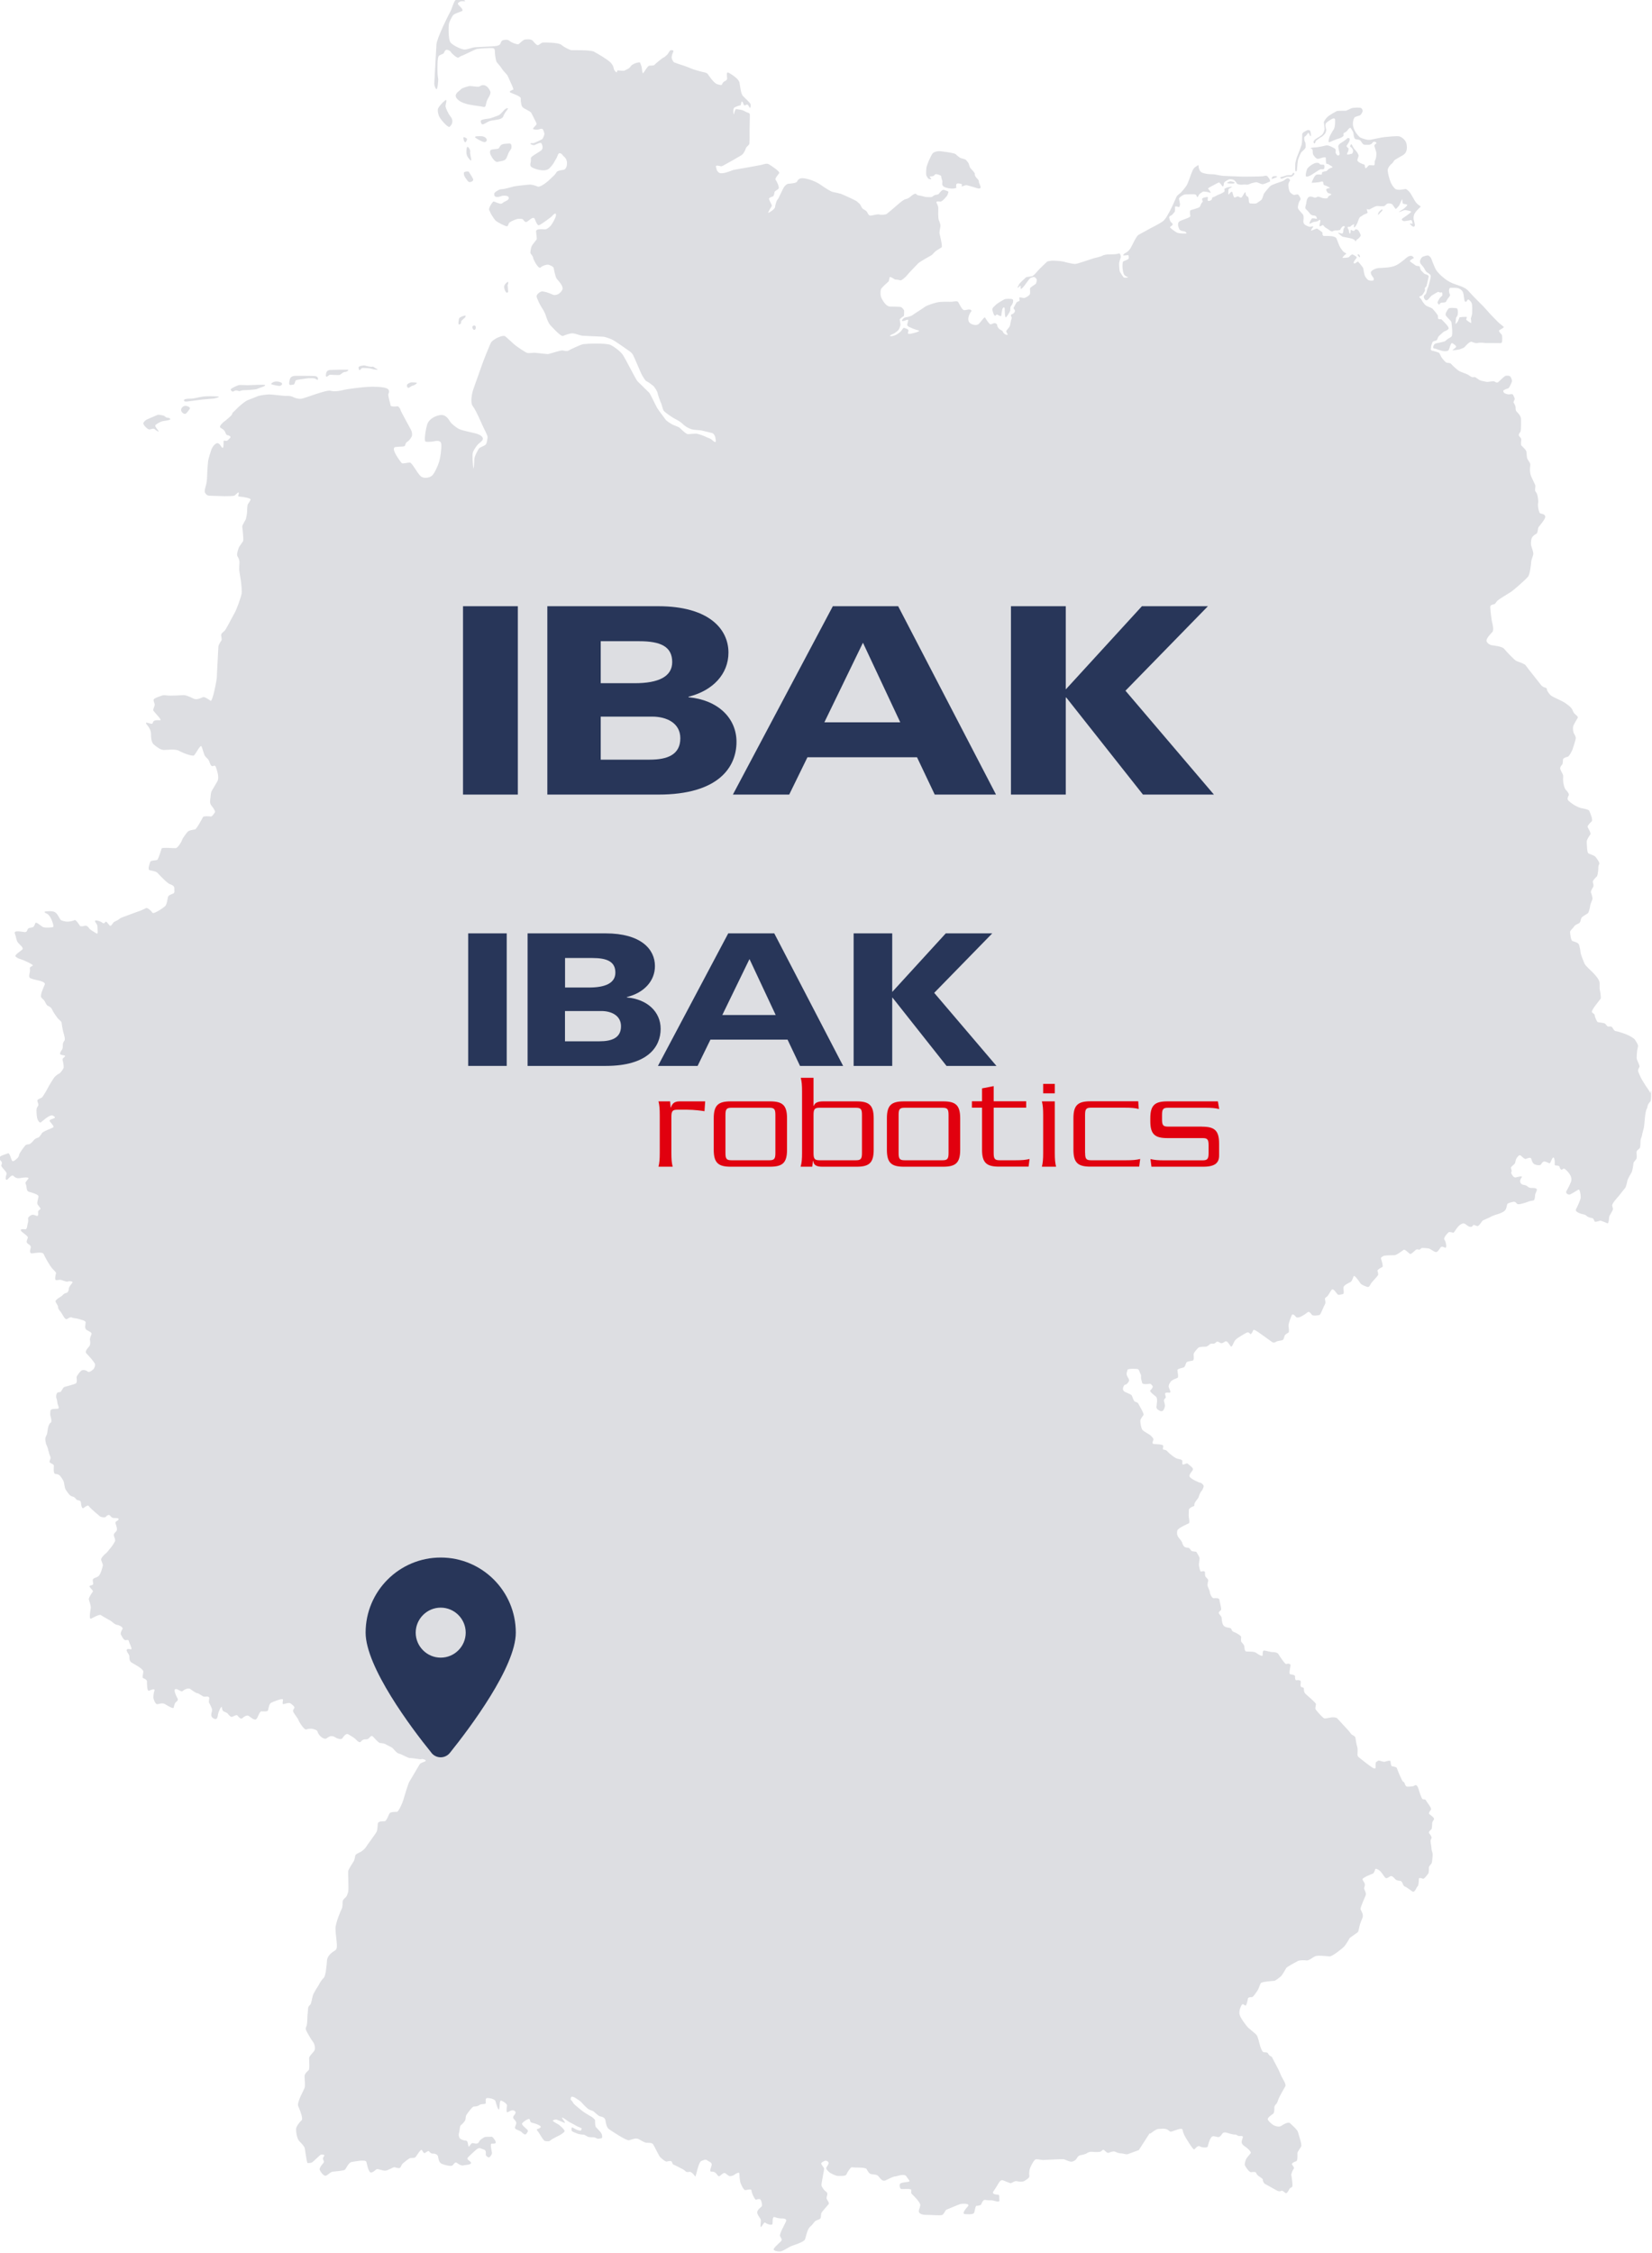 <?xml version="1.0" encoding="UTF-8"?>
<svg xmlns="http://www.w3.org/2000/svg" viewBox="0 0 220 300">
  <g id="Karte">
    <g>
      <path d="M189.15,35.08c.25,.31,.44,.49,.51,.64,.07,.14,.23,.44,.33,.51,.1,.07,.57,.31,.55,.55,0,.19-.16,.76-.24,1.08-.02,.1-.04,.18-.05,.2-.01,.09-.18,.39-.2,.53-.03,.15-.1,.46-.19,.57-.08,.1-.25,.16-.25,.36s.2,.54,.41,.46c.2-.07,.52-.55,.62-.61,.1-.06,.81-.51,.89-.51,.07,0,.23,.12,.3,.1,.07-.01,.19-.1,.22,.03,.03,.13,.06,.36-.03,.42-.09,.06-.25,.22-.31,.32-.06,.1-.32,.5-.26,.61,.06,.12,.18,.27,.25,.19,.07-.09,.06-.2,.28-.23,.22-.03,.51,0,.58-.12,.07-.12,.2-.36,.25-.42,.04-.06,.36-.39,.29-.51-.07-.12-.14-.44-.14-.52,0-.09,.03-.42,.22-.41,.19,.01,.75-.03,1.02,.06,.03,0,.07,.02,.1,.04,.23,.1,.44,.26,.54,.54,.12,.32,.13,1.09,.25,1.18s.19,.04,.23-.04c.05-.09,.15-.25,.23-.22,.09,.03,.35,.26,.44,.49s.07,1.05,.06,1.33c-.01,.29-.2,.67-.17,.76,.03,.09,.09,.59,0,.55-.09-.05-.67-.38-.62-.5,.04-.12,.14-.32,0-.32s-.92,0-.93,.12-.09,.21-.12,.35c-.03,.13-.38,.58-.38,.45s.06-.57,.06-.67,.1-.29,.16-.36c.06-.07,.06-.15,.09-.31s.01-.7-.14-.72c-.16-.03-1-.13-1.12,.06-.12,.19-.51,.66-.31,.94,.2,.29,.7,.68,.72,.86,.01,.17,.1,.83,.1,1.03s.04,.74-.1,.88c-.15,.15-.51,.29-.58,.38-.07,.08-.28,.25-.37,.27-.08,.03-.68,.17-.79,.19-.12,.01-.46,.06-.57,.23-.05,.07-.09,.18-.11,.27-.03,.13,0,.24,.13,.25,.23,.01,.38,.1,.55,.16,.17,.06,.64,.19,.75,.19s.54,.07,.66-.23,.25-.87,.4-.84c.16,.03,.63,.38,.55,.51-.07,.13-.58,.45-.45,.45s.78-.09,.89-.12c.1-.03,.55-.2,.64-.27,.09-.07,.71-.87,1.02-.74s.59,.2,.74,.16c.15-.05,.45-.06,.63-.05,.17,.01,.44,.06,.68,.05,.25-.01,1.65,.01,1.76,.01s.19-.07,.2-.15c.02-.07,.09-.88-.06-1.01-.14-.13-.42-.46-.31-.55s.7-.38,.61-.45c-.09-.07-.44-.38-.63-.52-.12-.09-1.07-1.09-1.19-1.21s-.58-.67-.87-.97c-.29-.31-1.37-1.34-1.93-1.99-.36-.42-.72-.59-1.2-.76-.28-.1-.59-.2-.96-.34-1.01-.39-1.93-1.35-2.19-1.73-.26-.38-.7-1.61-.7-1.61-.06-.14-.3-.38-.43-.39-.13-.01-.67,.14-.76,.22-.09,.07-.46,.54-.22,.84Z" fill="#dddee2"></path>
      <path d="M180.8,33.97c.09,.14,.28,.36,.31,.27s-.06-.29-.1-.32c-.09-.06-.29-.1-.2,.05Z" fill="#dddee2"></path>
      <path d="M183.97,27.91c-.13,.1-.35,.31-.38,.38-.03,.07-.14,.36-.03,.3,.12-.06,.22-.26,.29-.3,.07-.05,.25-.26,.25-.26,0-.09,0-.22-.13-.12Z" fill="#dddee2"></path>
      <path d="M175.11,19.04c.09-.09,.09-.29,.2-.35,.12-.06,.48-.38,.64-.44,.16-.06,.49-.4,.56-.55,.07-.15,.12-.35,.1-.45-.01-.1-.23-.64-.01-.87,.22-.23,.76-.55,.89-.59,.13-.04,.31-.04,.31,.18s.03,.97-.23,1.33c-.26,.36-.48,.84-.53,.98-.04,.13-.23,.75,.01,.65,.25-.1,1.02-.44,1.13-.45,.12-.01,.75-.26,.75-.45s-.08-.26,.09-.35c.18-.08,.39-.23,.45-.36s.35-.39,.41-.27c.04,.07,.17,.26,.27,.44,.06,.11,.1,.22,.1,.31,0,.23,.1,.68,.27,.73,.18,.04,.51,.04,.66,.2,.14,.16,.27,.48,.48,.53,.2,.04,.64,.03,.75,0s.31-.13,.33-.2c.03-.07,.1-.19,.29-.19s.33,.16,.25,.23c-.09,.07-.26,.16-.25,.31,.01,.14,.23,.72,.26,.93s-.03,.7-.1,.86c-.07,.16-.12,.22-.12,.38s.03,.42-.13,.44c-.16,.01-.57-.07-.67,.01-.1,.08-.38,.51-.46,.32-.08-.19,0-.42-.19-.46-.19-.04-.81-.3-.85-.52-.03-.22,.19-.51,.15-.7-.05-.19-.2-.42-.26-.49-.06-.07-.33-.37-.38-.44-.04-.07-.07-.14-.14-.26-.07-.12-.13-.32-.2-.28-.07,.05-.17,.26-.14,.31,.03,.04,.17,.12,.25,.22s.16,.27,.14,.4c-.01,.13-.08,.35-.2,.35-.11,0-.56,.18-.59,.06-.03-.12,.03-.22,.09-.28,.06-.06,.13-.48,.09-.51-.05-.03-.33-.27-.25-.36,.09-.09,.25-.38,.3-.45,.06-.07,.19-.46,.06-.53-.13-.06-.25-.06-.32,.05-.07,.1-.75,.57-.84,.61-.09,.04-.33,.26-.31,.42,.03,.16,.05,.33,.06,.44,.01,.1,.16,.51,.12,.62-.05,.12-.18,.19-.28,.14-.1-.04-.27-.32-.26-.4,.01-.09,.07-.39-.09-.5-.16-.1-.86-.52-1.2-.42-.35,.1-1.19,.25-1.35,.25s-.78,.06-.66,.13,.25,.13,.25,.25,.01,.45,.06,.57c.05,.12,.38,.59,.63,.58s.48-.13,.61-.16c.13-.03,.44-.1,.45,.03,.01,.13,0,.75,.09,.79,.08,.03,.2,0,.27,.07,.07,.07,.68,.35,.51,.41-.17,.06-.46,.17-.51,.23-.04,.06-.23,.23-.27,.26-.05,.03-.59,.06-.6,.22-.01,.16,.01,.29-.16,.25s-.58-.03-.67,.06c-.09,.09-.22,.26-.27,.39-.06,.13-.36,.66-.22,.64,.14-.01,.83-.06,.94-.08,.12-.03,.53-.22,.55,.04,.03,.26,.01,.33,.22,.38,.2,.05,.78,.35,.65,.36-.13,.02-.51,.07-.48,.23,.03,.16,.2,.45,.29,.45,.08,0,.48,.12,.38,.2s-.36,.19-.4,.26c-.05,.07-.05,.2-.16,.23-.12,.03-.51-.01-.59-.04s-.58-.23-.66-.18c-.07,.06-.33,.16-.42,.13-.09-.03-.59-.29-.83-.03s-.25,.72-.28,.85c-.03,.11-.17,.55-.08,.64,.08,.09,.48,.49,.55,.62,.07,.13,.32,.28,.41,.28,.08,0,.38,.03,.44,.13,.06,.1,.21,.38,.01,.32-.2-.06-.46-.07-.54-.05s-.49,.77-.29,.7c.2-.07,.42-.22,.53-.23s.45-.07,.53-.12c.07-.04,.29-.26,.33-.09,.05,.18-.22,.77-.06,.79,.16,.01,.38-.25,.45-.14,.07,.1,.1,.14,.19,.23,.09,.09,.42,.26,.5,.33,.07,.07,.39,.31,.52,.26,.13-.04,.26-.14,.41-.13,.14,.01,.64-.01,.65-.1,.01-.09,.23-.39,.35-.45,.12-.06,.32,.01,.22,.13-.1,.12-.14,.23-.16,.33-.01,.1-.01,.54-.2,.51-.19-.03-.7-.22-.44-.01,.26,.2,.41,.42,.64,.45,.23,.03,.94,.19,1.1,.23,.16,.05,.41,.16,.44,.25,.03,.08,.1,.14,.14,.07,.05-.07,.03-.17,.18-.23,.14-.06,.45-.4,.45-.51s-.28-.71-.42-.76c-.14-.04-.27-.09-.32-.03-.04,.06-.13,.25-.29,.17-.16-.07-.32-.17-.32-.07s-.01,.58-.13,.42c-.12-.16-.03-.32-.16-.53-.13-.2-.14-.33-.04-.35,.1-.01,.29,.03,.33-.06,.04-.09,.51-.37,.48-.25-.03,.12-.09,.51,.05,.38,.13-.13,.32-.44,.39-.63,.07-.19,.22-.7,.38-.77,.16-.07,.45-.32,.58-.35,.13-.03,.42-.15,.39-.23-.03-.09-.19-.51-.06-.45,.13,.06,.31,.07,.39,.01,.09-.06,.72-.42,.93-.42,0,0,.68,.05,.85,.03,.16-.01,.27-.14,.32-.2,.05-.06,.22-.18,.35-.18s.42,.03,.53,.16c.1,.13,.39,.62,.46,.58,.07-.05,.34-.33,.39-.41,.06-.07,.1-.16,.2-.4,.1-.25,.25-.58,.26-.41,.01,.18,.01,.53,.13,.54s.54,.07,.53,.16c-.01,.09-.39,.44-.45,.48-.06,.05-.86,.51-.62,.45,.23-.06,.64-.26,.75-.26s.93,.13,.83,.26c-.1,.13-.78,.61-.87,.67-.09,.06-.45,.25-.36,.38,.08,.13,.3,.19,.4,.16,.1-.03,.49-.07,.57-.09s.26-.09,.33,0,.17,.48,.07,.46c-.1-.01-.35-.13-.29,0s.38,.4,.49,.38,.16-.12,.16-.22-.12-.55-.16-.75c-.04-.2-.01-.54,.13-.8,.15-.26,.45-.55,.58-.68s.32-.22,.13-.32c-.19-.1-.45-.35-.58-.52-.13-.18-.57-1-.72-1.21-.14-.2-.52-.57-.65-.52-.13,.04-.49,.06-.59,.09-.1,.03-.66,.04-.81-.16,0,0-.28-.26-.5-.71-.21-.45-.42-1.26-.45-1.67-.03-.41,.45-.87,.55-.93,.1-.06,.28-.35,.32-.42s.53-.35,1.1-.67c.59-.32,.64-.88,.55-1.48-.09-.6-.68-.98-.97-1.06-.29-.08-1.64,.06-1.96,.09-.32,.03-1.48,.28-1.89,.36-.41,.09-1.21-.22-1.35-.3-.12-.07-.47-.4-.74-.92-.05-.1-.1-.21-.14-.33-.26-.71,.03-1.28,.09-1.39,.06-.12,.61-.26,.71-.29,.1-.03,.26-.23,.36-.46,.1-.23-.04-.43-.17-.53s-1-.05-1.2,0c-.12,.02-.73,.36-.87,.36s-1.05,0-1.13,.03c-.08,.03-1.05,.54-1.32,.83-.27,.29-.44,.57-.44,.67s.12,.84,.09,.97c-.03,.13-.12,.54-.42,.77-.3,.23-.78,.48-.86,.57-.07,.09-.19,.19-.19,.32,0,.13,.15,.26,.23,.17Z" fill="#dddee2"></path>
      <path d="M172.56,22.82c.12,.02,.14-.08,.16-.23,.02-.16,.07-1.09,.17-1.39,.1-.31,.35-.89,.45-.97,.1-.07,.53-.48,.53-.6s.02-.58-.06-.7-.12-.31-.12-.4c0-.1-.04-.29,.08-.35,.12-.06,.21-.2,.27-.26,.06-.06,.2-.44,.33-.04,.05,.13,.18,.37,.2,.18,.02-.2-.04-.54-.1-.64-.06-.1-.29-.15-.43-.06-.13,.09-.62,.25-.62,.52s-.02,1.18-.08,1.39c-.06,.21-.48,1.3-.54,1.43-.06,.14-.31,.82-.31,1.22s-.04,.87,.07,.89Z" fill="#dddee2"></path>
      <path d="M174,23.52c.23,0,.54-.16,.68-.26,.13-.09,.97-.62,.97-.62,.12-.02,.13-.12,.29-.1,.16,.02,.33,.02,.39-.07,.06-.1,.12-.54-.08-.54s-.43,0-.5-.08c-.08-.07-.02-.17-.41-.17s-1.18,.58-1.28,.85-.29,.99-.06,.99Z" fill="#dddee2"></path>
      <path d="M170.73,23.79c.07-.04,.54-.21,.66-.25,.12-.04,.46,.04,.62-.02,.15-.06,.37-.31,.37-.37,0-.08-.12-.21-.18-.12-.06,.1-.15,.29-.29,.29s-.51,0-.62,.04c-.12,.04-.19,.08-.35,.12-.15,.04-.46,.1-.46,.18,0,.07,.18,.17,.26,.13Z" fill="#dddee2"></path>
      <path d="M169.43,23.82c.14-.06,.39-.15,.39-.15,.12,0,.35-.18,.21-.2-.14-.02-.45-.04-.56,.06s-.18,.35-.04,.29Z" fill="#dddee2"></path>
      <path d="M163.85,24.13c-.07,0-.58,.23-.39,.27,.2,.04,.58,.04,.72,.04s.33-.08,.21-.16c-.12-.07-.45-.15-.54-.15Z" fill="#dddee2"></path>
      <path d="M132.53,42.04c.15-.04,.13-.21,.27-.15,.13,.06,.53,.29,.54,.17s.1-.93,.23-1.06,.23-.06,.23,.13,.02,1.28,.17,1.12c.16-.15,.54-.75,.56-.89,.02-.13,0-.52,.1-.6s.25-.42,.25-.42c.04-.16,.1-.45-.08-.51-.17-.06-.85-.06-1.02,.02-.18,.08-1.01,.56-1.16,.74-.16,.17-.54,.42-.46,.7,.07,.27,.21,.79,.37,.75Z" fill="#dddee2"></path>
      <path d="M123.72,23.82c.15,.06,.37,.08,.29-.02-.07-.1-.29-.29-.13-.31,.16-.02,.33,0,.45-.07,.12-.08,.18-.23,.31-.23s.68,.13,.7,.27,0,.13,.04,.27c.04,.14,.12,.37,.12,.49s-.13,.46,.23,.66c.37,.2,.99,.25,1.18,.23,.2-.02,.51-.06,.45-.17-.06-.12-.06-.48,.13-.51,.2-.02,.66,.04,.62,.16-.04,.12-.12,.25,.06,.21,.18-.04,.39-.16,.56-.14,.17,.02,1.16,.33,1.43,.41,.27,.08,.45,0,.43-.15-.02-.13-.08-.31-.15-.45-.08-.13-.08-.29-.1-.41s-.27-.31-.41-.52-.1-.27-.12-.43-.52-.64-.6-.75-.15-.43-.2-.56c-.04-.13-.27-.39-.37-.5-.1-.12-.62-.21-.72-.26-.1-.04-.46-.31-.64-.5-.18-.2-2.05-.4-2.05-.4-.39-.04-.91,.09-1.06,.33-.16,.23-.29,.56-.37,.7-.08,.14-.37,.87-.41,1.07-.04,.19-.1,1-.02,1.14s.2,.41,.35,.46Z" fill="#dddee2"></path>
      <path d="M19.89,57.18c.23,0,.55-.2,.72-.03,.18,.18,.64,.44,.5,.23s-.58-.64-.38-.81c.2-.17,.64-.43,.93-.49,.29-.06,1.01-.12,1.01-.26s-.2-.2-.38-.2-.44-.26-.44-.26c-.09-.03-.72-.18-.87-.12-.15,.06-1.05,.46-1.34,.58-.29,.12-.52,.35-.55,.55-.03,.2,.55,.81,.78,.81Z" fill="#dddee2"></path>
      <path d="M24.77,55.06c.2-.17,.49-.61,.49-.61,.12-.12-.08-.29-.2-.32s-.26-.14-.53-.06c-.26,.08-.46,.35-.4,.61,.06,.26,.43,.55,.64,.38Z" fill="#dddee2"></path>
      <path d="M24.92,53.46c.34-.03,1.68-.23,2.03-.26s1.39-.12,1.39-.12c.26,0,1.13-.26,.67-.29-.46-.03-1.51-.06-2.06,.03s-1.19,.26-1.42,.26-.99,0-1.02,.18c-.03,.17,.06,.23,.41,.2Z" fill="#dddee2"></path>
      <path d="M31.07,52.13c.15-.06,.2-.14,.38-.14s.38,.12,.49,.08c.12-.03,.26-.11,.46-.11s1.6-.06,1.86-.18,.52-.2,.52-.2c.23-.06,.93-.35,.23-.35s-1.74,.06-2.06,.06-.99-.06-1.19,0c-.2,.06-1.07,.44-1.04,.58,.03,.14,.2,.32,.34,.26Z" fill="#dddee2"></path>
      <path d="M36.15,51.17c.18,.06,.93,.26,1.16,.2,.23-.06,.53-.4-.23-.55-.15-.03-.46-.03-.61,.03s-.49,.26-.32,.32Z" fill="#dddee2"></path>
      <path d="M38.74,51.26c.35-.06,.41,0,.5-.23s.06-.38,.29-.44c.23-.06,1.54-.23,1.54-.23,.26,0,.73-.03,.9,.06,.18,.09,.38,.26,.38,.06s-.09-.38-.46-.41c-.38-.03-2.24-.03-2.5-.03s-.7,.06-.79,.46-.2,.81,.14,.76Z" fill="#dddee2"></path>
      <path d="M43.56,50.13c.23-.09,.2-.23,.46-.23s.93,.06,1.16,.03,.44-.41,.81-.41c.23,0,.55-.29,.32-.29h-1.16c-.26,0-1.02,.03-1.19,.03s-.44,.12-.5,.35c-.06,.23-.14,.61,.09,.53Z" fill="#dddee2"></path>
      <path d="M47.95,49.25c.14-.12,.2-.26,.38-.26s.93,.03,1.16,.12,1.07,.2,.72,.03c-.35-.17-.49-.35-.58-.32-.2,.07-.84-.08-1.01-.14-.18-.06-.87,.06-.87,.23,0,.18,.06,.46,.2,.35Z" fill="#dddee2"></path>
      <path d="M54.39,51.64c.14,0,.38-.26,.58-.29s.64-.32,.53-.38-.73-.06-.73-.06c-.23,.06-.55,.2-.58,.38-.03,.17,.06,.35,.2,.35Z" fill="#dddee2"></path>
      <path d="M61.13,42.43c-.06,.2-.14,.84,0,.78,.14-.06,.23-.03,.26-.2,.03-.17,0-.23,.11-.34,.12-.12,.44-.41,.44-.41,.09-.14,.12-.26-.06-.23-.18,.03-.7,.2-.76,.41Z" fill="#dddee2"></path>
      <path d="M63.22,43.91c.18-.08,.18-.49,.03-.55-.18-.07-.35,.06-.35,.2s.15,.44,.32,.35Z" fill="#dddee2"></path>
      <path d="M67.58,37.55c-.14,.11-.46,.32-.44,.7,.03,.38,.29,.81,.4,.72,.12-.09,.15,0,.12-.32-.03-.32-.06-.72-.06-.72,.12-.12,.12-.5-.03-.38Z" fill="#dddee2"></path>
      <path d="M62.52,24.25c.2,0,.5-.12,.5-.32s-.55-.96-.55-.99c0-.19-.7-.12-.7,.08s.03,.41,.2,.64c.18,.23,.35,.58,.55,.58Z" fill="#dddee2"></path>
      <path d="M62.15,19.72c-.06,.49-.06,.67,.03,.96,.09,.29,.58,.87,.58,.64s-.2-.9-.14-1.13c.06-.23-.41-.96-.46-.46Z" fill="#dddee2"></path>
      <path d="M66.3,19.81c-.23,.06-.96,.03-1.02,.26s0,.46,.09,.61c.08,.15,.49,.96,.9,.87,.4-.09,.87-.12,1.07-.35,.2-.23,.32-.76,.43-.93,.12-.18,.29-.44,.29-.44,.09-.2,.12-.76-.23-.72-.35,.03-.9,0-1.13,.23s-.17,.4-.4,.46Z" fill="#dddee2"></path>
      <path d="M64.5,18.93c.15,0,.38-.14,.32-.35s-.29-.4-.67-.44c-.23-.01-1.19-.06-.79,.23,.41,.29,.99,.55,1.13,.55Z" fill="#dddee2"></path>
      <path d="M61.71,18.44c.06,.38,.2,.58,.32,.46s.23-.4,.12-.46c-.08-.04-.49-.38-.44,0Z" fill="#dddee2"></path>
      <path d="M59.39,13.32s-.05,.01-.09,.04c-.02,.01-.04,.03-.07,.05-.33,.25-.9,.9-.92,1.15-.03,.26,.03,.72,.26,1.1s1.11,1.39,1.31,1.22c.2-.18,.32-.38,.35-.59,.03-.2,.03-.46-.26-.81-.29-.35-.64-1.16-.64-1.34,0-.25,.22-.82,.06-.82Z" fill="#dddee2"></path>
      <path d="M67.58,14.4c-.23,.03-.44,.23-.55,.38-.12,.14-.46,.52-.64,.58-.17,.06-.99,.38-1.16,.41-.07,.01-.3,.04-.53,.07-.3,.05-.62,.12-.66,.22-.06,.18,.06,.53,.26,.5,.2-.03,.64-.35,.9-.44s1.05-.17,1.25-.23,.49-.17,.55-.35c.06-.18,.26-.52,.26-.52,.14-.23,.55-.64,.32-.61Z" fill="#dddee2"></path>
      <path d="M64.18,11.35c-.17,.03-.26,.2-.55,.2s-.96-.12-1.13-.09-1.02,.26-1.13,.44c-.11,.16-.83,.51-.66,1,.02,.05,.05,.11,.08,.16,.41,.58,1.28,.75,1.45,.81,.17,.06,1.45,.26,1.74,.29,.18,.02,.35,.08,.48,.08,.08,0,.15-.03,.19-.11,.08-.2,.11-.58,.26-.87,.14-.29,.52-.78,.38-1.1s-.49-.93-1.1-.81Z" fill="#dddee2"></path>
      <path d="M219.77,145.57c-.04-.23-.45-.75-.58-.95-.13-.19-.37-.62-.5-.81-.14-.19-.46-.95-.53-1.14-.06-.19,.08-.46,.17-.6,.1-.13-.27-.75-.34-1.01-.08-.25,.02-.87,.02-1.06s.12-.5,.13-.72-.25-.58-.39-.81c-.14-.23-.7-.54-1.12-.72s-1.28-.43-1.47-.46-.27-.2-.42-.45c-.16-.25-.46-.13-.59-.15-.11-.02-.25-.23-.37-.37s-.95-.18-1.03-.23c-.07-.06-.37-.64-.37-.87s-.27-.27-.37-.45c-.1-.17,.39-.81,.54-1,.15-.2,.56-.74,.62-.81,.06-.08-.07-1.01-.12-1.16-.04-.16-.02-.49-.02-.81s-.12-.6-.58-1.14c-.46-.54-1.3-1.22-1.43-1.53-.14-.31-.54-1.32-.54-1.51s-.13-.91-.25-1.11c-.12-.19-.58-.33-.81-.39-.23-.06-.33-1.01-.33-1.22s.45-.54,.53-.72c.07-.17,.4-.31,.64-.43,.23-.11,.23-.48,.33-.7,.1-.21,.73-.52,.87-.64s.29-.81,.31-1.03,.23-.62,.29-.81c.06-.2-.11-.73-.19-.91-.08-.17,.23-.64,.31-.77,.07-.14,0-.41-.06-.62-.06-.21,.43-.66,.54-.77s.19-.89,.19-1.05,0-.41,.12-.58c.12-.18-.31-.7-.46-.93-.15-.23-.81-.39-.99-.51-.18-.12-.21-1.28-.21-1.57s.37-.78,.48-.95c.12-.18-.33-.86-.37-.99s.27-.5,.53-.72c.25-.21-.23-1.24-.31-1.43-.08-.2-.87-.31-1.12-.37-.25-.06-.79-.33-.95-.44s-.68-.45-.78-.66c-.09-.21,.02-.4,.12-.58s-.19-.54-.39-.75c-.2-.21-.29-.72-.33-.95-.04-.23-.04-.72-.02-.89,.02-.18-.27-.58-.37-.86-.1-.27,.1-.52,.21-.62s.13-.48,.13-.68,.42-.37,.62-.39,.58-.78,.66-.99c.07-.21,.43-1.32,.43-1.49s-.12-.42-.21-.56c-.1-.13-.2-.54-.16-.91,.04-.37,.6-1.12,.64-1.28,.04-.16-.33-.39-.46-.54-.13-.15-.13-.21-.29-.54-.15-.33-.79-.76-1.08-.95-.29-.19-1.55-.72-1.76-.91-.21-.2-.51-.56-.53-.82-.02-.25-.25-.19-.46-.31s-.31-.23-.39-.35-1.84-2.3-1.97-2.52-1.01-.48-1.26-.6-1.35-1.28-1.61-1.61c-.25-.33-1.49-.45-1.68-.48-.2-.04-.54-.21-.66-.52-.12-.31,.51-.97,.76-1.22s.04-1.1-.04-1.38c-.07-.27-.23-1.68-.23-1.97s.39-.35,.53-.37,.31-.37,.43-.48c.11-.12,1.58-1.03,1.86-1.2,.27-.17,1.97-1.66,2.23-2.01,.25-.35,.39-1.71,.4-1.96s.29-.89,.29-1.05-.18-.79-.27-1.03c-.09-.23-.06-.81,.06-1.08,.12-.27,.42-.48,.6-.56,.18-.07,.21-.58,.25-.77,.04-.2,.41-.48,.83-1.18,.43-.7-.46-.7-.58-.79s-.21-.51-.25-.74-.04-.5,0-.68c.04-.17-.04-.7-.1-.97-.06-.27-.23-.46-.29-.56-.06-.1,.02-.54,.02-.7s-.48-.95-.64-1.49c-.16-.54-.04-1.14-.04-1.35s-.25-.48-.37-.72-.1-.7-.15-.99c-.06-.29-.53-.66-.66-.81s-.02-.62-.02-.81-.21-.33-.31-.5c-.1-.18,.12-.39,.21-.56s.06-1.63,.06-1.63c.02-.44-.38-.81-.56-1-.19-.19-.16-.49-.16-.62s-.2-.54-.26-.59c-.06-.06,.1-.36,.14-.44,.05-.07-.16-.52-.23-.64-.07-.12-.48-.02-.58-.02s-.46-.11-.55-.17c-.09-.06-.18-.22-.16-.32,.01-.1,.53-.29,.67-.33,.14-.04,.44-.74,.48-.9,.04-.16-.09-.54-.22-.67s-.42-.12-.61-.09c-.19,.03-.92,.81-1.03,.87-.12,.06-.27,.01-.44-.1-.16-.12-.83,.07-1.06,.04-.23-.03-.8-.17-.9-.22-.1-.04-.43-.29-.58-.38-.14-.09-.3-.01-.43-.03-.13-.01-.46-.23-.55-.31-.09-.07-.81-.32-1.12-.46-.3-.14-1.01-.81-1.13-.97-.11-.16-.4-.15-.59-.18-.19-.03-.58-.53-.68-.67-.1-.13-.25-.51-.32-.61-.07-.1-.66-.26-.94-.32-.29-.06-.18-.25-.16-.48,0-.03,0-.06,0-.08,.04-.23,.16-.52,.2-.61,.04-.1,.44-.17,.51-.2,.07-.03,.19-.32,.23-.45,.05-.13,.72-.7,.8-.74,.09-.04,.42-.13,.58-.36,.16-.23-.74-1.03-.86-1.18s-.27-.07-.42-.1c-.14-.03-.13-.23-.13-.42s-.71-.96-.71-.96c-.14-.14-.58-.27-.81-.39s-.59-.62-.64-.77c-.04-.14-.25-.29-.32-.38-.07-.09,.25-.2,.32-.23,.07-.03,.35-.46,.41-.59s0-.25,0-.36,.16-.2,.2-.25c.01-.02,.06-.17,.1-.36,.07-.33,.17-.77,.21-.92,.07-.25-.36-.33-.49-.38-.13-.04-.38-.36-.49-.46-.12-.1-.18-.49-.22-.55-.04-.06-.32-.06-.44-.09s-.22-.16-.39-.26-.32-.22-.44-.32,.28-.35,.44-.41c.16-.06-.09-.27-.22-.32-.13-.05-.35,.01-.51,.1-.16,.08-.84,.77-1.54,1.13-.7,.37-1.95,.35-2.34,.38-.39,.03-.8,.22-1,.45-.2,.23,.17,.71,.26,.81,.09,.1,.09,.29,.04,.37-.04,.07-.43,.08-.64,0-.2-.09-.42-.39-.51-.6-.09-.2-.19-.86-.22-1-.03-.14-.66-.86-.66-.86-.08-.09-.27,.12-.37,.18s-.23,.06-.25-.06c-.02-.12,.29-.51,.4-.64s-.37-.39-.52-.45c-.16-.06-.41,.23-.49,.33-.07,.1-.72,.12-.85,.12s.31-.45,.43-.5c.12-.06-.04-.16-.2-.23-.15-.08-.33-.33-.5-.58-.18-.26-.39-.87-.51-1.18-.12-.31-.31-.29-.52-.37-.21-.07-.97-.06-1.18-.06s-.23-.27-.2-.39c.04-.12-.56-.46-.66-.56-.09-.1-.6,.15-.79,.23-.2,.07,.06-.31,.19-.46,.13-.16-.23-.08-.35-.04-.12,.04-.64-.15-.83-.37s-.08-.58-.08-.75,0-.35-.07-.49c-.08-.13-.62-.64-.68-.87-.06-.23,.12-.89,.29-1.06,.18-.18-.13-.6-.23-.72-.09-.12-.42,0-.54,.02s-.33-.13-.53-.31c-.19-.17-.29-.87-.27-1.08s.13-.39,.21-.5c.07-.12-.1-.27-.23-.33-.13-.06-.41,.15-.51,.25-.09,.1-.52,.23-.7,.29-.17,.06-.77,.27-1.02,.39-.26,.12-.91,.99-.99,1.1-.07,.12-.17,.56-.29,.76-.12,.19-.46,.35-.64,.5-.17,.15-.73,.06-.91,.06s-.19-.39-.21-.62c-.02-.23-.07-.27-.21-.33-.14-.06-.18-.23-.2-.5s-.37,.48-.5,.62c-.14,.14-.31-.02-.45-.09-.13-.08-.37,.13-.51,.13s-.23-.51-.29-.68c-.06-.18-.23-.06-.43,.21-.19,.27-.1-.31-.1-.53s.31-.27,.45-.39-.39,0-.56,.04c-.17,.04-.44,.21-.44,.21,0,0,.06,.23,.02,.33-.04,.1-.53,.35-.72,.4-.2,.06-.66,.37-.79,.37s-.13,.16-.18,.29c-.04,.13-.31,.21-.45,.21s-.09-.31-.06-.46-.62,.02-.72,.1c-.1,.07-.04,.27,.02,.37,.06,.1-.04,.13-.13,.25s-.18,.43-.27,.54c-.09,.12-1,.37-1.18,.42-.17,.06-.12,.53-.06,.76,.06,.23-.91,.46-1.38,.7s-.18,.87-.1,1.06,.41,.29,.58,.29,.35,.13,.39,.25c.04,.12-.93,.04-1.16-.02-.23-.06-.83-.53-.99-.68-.15-.16,.17-.23,.27-.37,.1-.13-.07-.31-.17-.37-.1-.06-.23-.4-.25-.62,0-.04,0-.07,0-.09,.04-.13,.22-.17,.32-.24,.12-.08,.23-.25,.37-.4,.13-.16,.07-.56,.07-.68s.23-.1,.43-.02c.2,.07,.17-.08,.23-.23,.06-.16-.12-.72-.12-.87s.48-.48,.72-.54c.23-.06,1.32-.04,1.32-.04,.31,.02,.31,.27,.37,.37,.06,.1,.23-.27,.27-.35,.04-.07,.4-.31,.5-.37,.1-.06,.87,.08,1.01,.16,.13,.07-.18-.45-.31-.54s.7-.46,.81-.53c.12-.06,.51-.29,.62-.31,.12-.02,.35,.37,.48,.5s.17-.21,.19-.41c.02-.19,.58-.48,.74-.52,.15-.04,.5,.06,.56,.08,.06,.02,.37,.33,.4,.44,.04,.12,.1,.12,.35,.18s.41,0,.68,0,.31,.02,.39,.02c.08,0,.27-.06,.39-.13s.72-.2,.83-.2,.62,.27,.81,.27,.75-.25,.95-.35-.25-.7-.39-.76c-.14-.06-.39,.02-.46,.04-.08,.02-.53,.02-.72,.04-.19,.02-1.9,.02-2.09,.02s-2.46-.1-2.56-.1-.64-.1-.89-.15c-.25-.06-.64-.08-.89-.08s-.83-.1-1.1-.25c-.27-.15-.37-.7-.37-.7,0-.08,.02-.33-.13-.21-.15,.12-.46,.23-.66,.64-.2,.4-.56,1.61-.79,1.99s-.72,.93-.81,1.01c-.1,.07-.51,.4-.54,.5s-.78,1.74-.93,1.99c-.07,.13-.2,.37-.35,.62-.15,.25-.33,.5-.52,.66-.39,.31-1.59,.91-1.59,.91-.21,.12-1.3,.72-1.66,.91-.37,.19-.89,1.53-1.16,1.9-.27,.37-.49,.46-.64,.54-.15,.07-.27,.23-.27,.29,0,.06,.52,0,.64-.02s.12,.27,.1,.43c-.02,.15-.5,.31-.66,.37-.15,.06-.17,.31-.17,.73s.13,.93,.21,1.05c.07,.12,.21,.23,.46,.33s-.41,.12-.48,.08c-.08-.04-.49-.68-.54-.79-.06-.12-.08-.66-.1-.93s.1-.62,.18-.83c.07-.21,.06-.31-.02-.53-.07-.21-.31-.1-.44-.06-.14,.04-1.09,.06-1.2,.06s-.54,.04-.72,.16c-.17,.11-.83,.27-1.1,.33-.27,.06-2.25,.78-2.56,.78s-1.3-.23-1.53-.31c-.23-.07-1.25-.15-1.58-.13-.08,0-.54,.08-.62,.13-.07,.06-1.06,1.01-1.24,1.22-.18,.21-.58,.7-.79,.73-.21,.04-.73,.08-.79,.15-.06,.08-.83,.72-.91,.93-.07,.21-.35,.53-.15,.43s.35-.39,.35-.21-.02,.43,.1,.37c.12-.06,.27-.26,.4-.41s.68-.97,.81-1.03c.13-.06,.35-.15,.51-.13,.15,.02,.31,.25,.33,.37,.02,.12-.06,.46-.13,.54-.07,.07-.77,.48-.77,.62s.04,.56,0,.72c-.06,.23-.64,.54-.78,.54s-.35-.06-.54-.08c-.19-.02-.04,.31-.06,.41s-.21,.13-.33,.19c-.12,.06-.33,.56-.43,.7-.1,.14,0,.23,.1,.37,.1,.13,0,.33-.15,.46-.16,.13-.18,.09-.27,.13-.09,.04-.09,.21,0,.35,.1,.13-.06,.37-.07,.48s-.13,.72-.18,.79c-.04,.07-.35,.46-.42,.54-.08,.07,0,.23,.12,.42,.12,.2-.06,.15-.18,.13s-.43-.29-.43-.42-.37-.23-.5-.37c-.13-.14-.25-.35-.25-.49s-.08-.17-.25-.25c-.18-.07-.43,.12-.6,.15-.18,.04-.68-.75-.76-.91-.07-.16-.62,.66-.83,.85s-.64,.21-1.08-.04c-.45-.25-.31-.81-.27-.97,.04-.15,.23-.54,.33-.64s-.02-.25-.21-.27c-.19-.02-.46,.09-.73,.09s-.66-.89-.79-1.08-.6-.06-.83-.04c-.23,.02-.91-.02-1.53,.02-.62,.04-1.8,.46-2.04,.64-.23,.18-1.53,.99-1.68,1.12s-.68,.27-.89,.29c-.21,.02-.39,.18-.5,.37-.12,.19,.27,.13,.37,.07,.1-.06,.29-.12,.4-.12s-.02,.37-.07,.54c-.06,.18,0,.31,.25,.43s.78,.35,1.24,.46-1.11,.5-1.3,.46c-.19-.04-.09-.18-.04-.41,.06-.23-.43-.33-.56-.39-.13-.06-.29,.25-.4,.4-.12,.16-.54,.45-.7,.53-.16,.07-.51,.21-.74,.17-.23-.04,.21-.25,.35-.29,.14-.04,.6-.39,.72-.53s.27-.6,.27-.72-.1-.6-.1-.68c0-.07,.41-.4,.5-.42,.1-.02,.08-.62,.08-.74s-.25-.4-.39-.48c-.13-.07-1.11-.06-1.51-.08-.41-.02-.81-.54-1.06-1.02-.26-.48-.18-.99-.14-1.24,.04-.25,.97-1.01,1.03-1.08,.06-.08,.1-.39,.13-.54,.04-.15,.46,.1,.6,.2,.13,.1,.23,.1,.4,.1s.29,.07,.46,.09c.18,.02,.7-.45,.89-.7,.19-.25,1.47-1.57,1.47-1.57,.27-.25,1.55-.95,1.74-1.06,.2-.12,.33-.35,.56-.54s.66-.4,.81-.53c.16-.11-.23-1.63-.27-1.84-.04-.21,.1-.78,.12-.97,.02-.19-.08-.48-.21-.79-.13-.31-.08-1.36-.08-1.63s-.13-.43-.23-.7c-.09-.27,.29-.16,.53-.16s.73-.6,.85-.75c.12-.16,.18-.43,.2-.53s-.33-.17-.58-.27-.6,.4-.66,.48c-.06,.08-.19,.15-.42,.17-.23,.02-.46,.26-.56,.29s-.64,.02-.79,0-.79-.21-.95-.21-.25-.1-.37-.21-.62,.27-.72,.37c-.09,.1-.42,.31-.62,.33-.2,.02-.72,.41-.97,.64s-1.41,1.22-1.57,1.33c-.15,.12-.73,.16-1,.08-.27-.08-.99,.17-1.22,.15s-.37-.45-.43-.52c-.06-.08-.31-.27-.48-.35-.17-.08-.31-.43-.37-.54-.06-.12-.25-.29-.48-.48s-1.96-.95-2.13-1.01c-.18-.06-.87-.21-1.09-.25-.21-.04-.97-.5-1.63-.97-.66-.46-1.6-.78-2.24-.85-.64-.08-.79,.27-.89,.46-.1,.19-.91,.25-1.14,.27s-.4,.23-.52,.35-.54,1.06-.68,1.33c-.13,.27-.17,.35-.27,.45s-.29,.73-.31,.99c-.02,.25-.72,.7-.87,.75-.16,.06,.27-.64,.37-.78,.1-.13,.08-.25,.02-.34-.06-.1-.31-.64-.33-.76s.45-.29,.54-.31,.19-.37,.19-.54,.45-.33,.56-.51c.12-.17-.25-.99-.4-1.14-.16-.16,.35-.72,.48-.91,.13-.2-1.06-.99-1.36-1.16-.29-.18-.64-.04-.91,.04-.27,.08-3.49,.64-3.74,.68s-1,.43-1.63,.46c-.62,.04-.73-.56-.79-.87-.06-.31,.62-.02,.77-.06s.91-.5,1.22-.66c.31-.15,1.05-.62,1.37-.79,.33-.17,.59-.79,.62-.93s.31-.39,.43-.5c.11-.12,.07-1.64,.07-1.86s.04-1.99,.04-2.13-.15-.26-.25-.26-.54-.27-.72-.33c-.17-.06-.79-.16-.89-.14-.09,.02-.23,.49-.25,.64s-.13-.12-.09-.52c.04-.41,.23-.37,.4-.46,.17-.1,.45-.14,.54-.18,.09-.04,.06-.23,.15-.45s.25,.25,.31,.41c.06,.15,.29-.04,.42-.06s.23,.23,.35,.41c.12,.17,.16-.29,.12-.46-.04-.18-.75-.79-1.03-1.11-.27-.31-.34-1.2-.44-1.74s-1.01-1.08-1.42-1.32c-.4-.23-.23,.46-.23,.73s-.23,.33-.37,.41c-.13,.07-.25,.25-.31,.39-.06,.13-.16,.12-.64-.02s-1.2-1.28-1.28-1.38-.4-.21-.58-.23c-.17-.02-1.45-.39-1.58-.46-.14-.08-1.12-.45-1.28-.48-.15-.04-.85-.29-1-.35-.16-.06-.35-.48-.35-.68s.15-.6,.23-.78c.08-.17-.23-.17-.35-.17s-.35,.5-.45,.58c-.1,.07-.37,.37-.5,.4-.14,.04-1.11,.83-1.2,.97-.1,.13-.52,.09-.72,.12-.2,.02-.68,.87-.79,.99s-.19-.56-.19-.7-.2-.58-.23-.7c-.04-.12-.99,.1-1.24,.48-.25,.39-.68,.46-.79,.56s-.6,.02-.85,0-.16,.13-.2,.23-.35-.17-.4-.39c-.06-.21-.06-.46-.43-.87-.37-.4-1.76-1.22-2.24-1.47-.48-.26-2.87-.18-3.02-.2-.16-.02-.89-.35-1.3-.7-.4-.35-2.34-.33-2.51-.31-.18,.02-.45,.31-.62,.35-.18,.04-.59-.47-.59-.47-.23-.43-.93-.29-1.13-.29s-.7,.49-.84,.61c-.15,.12-1.05-.23-1.25-.44-.2-.2-.7-.12-.84-.08-.15,.03-.29,.23-.32,.38-.03,.14-.12,.29-.5,.38-.38,.09-2.79,.14-3.08,.2-.29,.06-.9,.29-1.25,.29s-1.57-.55-1.86-.96c-.29-.41-.26-2.09-.2-2.44,.06-.35,.38-.9,.52-1.13s.84-.43,1.19-.58c.35-.14-.29-.67-.44-.84-.14-.17-.08-.26,.15-.4,.23-.15,.46-.06,.7-.09,.23-.03-.32-.23-.32-.23-.35-.06-.84-.18-1.07,.29s-.38,1.07-.53,1.31-1.83,3.57-1.86,4.41c-.03,.85-.17,2.76-.17,3.05s-.12,1.91-.12,2.18c0,.22,.19,.71,.3,.71,.02,0,.03-.01,.05-.04,.08-.2,.12-.46,.14-.7s.06-.58,.03-.66c-.03-.09-.09-.7-.09-.85s-.06-2.03,.2-2.21c.26-.17,.58-.23,.64-.35,.06-.12,.17-.44,.38-.44s.49,.15,.58,.32c.09,.18,.79,.79,.96,.73,.18-.06,.32-.23,.49-.26,.18-.03,1.71-.84,2.01-.9,.29-.06,1.89-.15,2.06-.12,.17,.03,.32,.06,.32,.44s.12,1.28,.26,1.45c.15,.17,.55,.64,.64,.81,.09,.17,.58,.72,.7,.84s.35,.72,.44,.9c.08,.17,.52,1.07,.4,1.1s-.64,.23-.38,.38c.26,.14,1.42,.49,1.39,.78-.01,.16,0,.46,.06,.72,.04,.2,.11,.39,.2,.47,.2,.2,.99,.5,1.13,.73,0,0,.38,.7,.46,.9,.09,.2,.32,.53,.23,.67-.09,.15-.58,.55-.41,.61,.18,.06,.44,.08,.61,.06,.17-.03,.52-.2,.64-.06,.12,.14,.23,.55,.23,.64s-.17,.61-.32,.7c-.14,.09-1.1,.55-1.19,.53-.08-.03-.44-.03-.35,.08s.41,.23,.58,.15c.18-.09,.79-.38,.87-.23,.08,.14,.38,.7-.09,1.01-.46,.32-.93,.58-1.07,.7-.15,.12-.26,.15-.23,.49,.03,.35-.23,.73,.06,.96,.29,.23,1.8,.79,2.41,.17,.61-.61,.7-.99,.9-1.28,.2-.29,.23-.81,.52-.72,.29,.09,.35,.32,.46,.4,.12,.09,.38,.32,.44,.73,.06,.4-.03,1.05-.53,1.1-.49,.06-.81,.15-.9,.38s-.61,.64-.79,.84c-.18,.2-1.31,1.16-1.68,.99-.38-.17-.79-.26-1.02-.26s-2.06,.2-2.21,.26c-.15,.06-1.08,.29-1.25,.32s-.46,.03-.61,.09c-.15,.06-.64,.35-.67,.49s-.06,.49,.35,.49,.64-.17,.79-.17,.72-.06,.78,.26c.06,.32-.43,.46-.64,.58s-.23,.29-.61,.2c-.38-.09-.72-.35-.85-.23-.11,.12-.43,.61-.46,.75-.03,.14-.11,.23-.03,.38,.09,.15,.15,.38,.29,.59,.14,.2,.32,.55,.55,.78s1.36,.81,1.54,.76c.17-.06,.12-.35,.35-.53,.23-.17,.93-.46,1.1-.46s.58-.03,.67,.09,.23,.38,.46,.32c.23-.06,.9-.87,1.1-.38,.2,.5,.35,.85,.55,.82,.2-.03,1.51-.99,1.69-1.16,.17-.18,.52-.61,.58-.26,.06,.35-.58,1.34-.67,1.45s-.49,.52-.79,.52-1.22-.14-1.19,.29c.03,.43,.14,.96,.06,1.07-.08,.12-.58,.7-.66,.9s-.2,.81-.14,.93c.06,.12,.34,.4,.34,.58s.7,1.57,.99,1.31,.76-.38,.96-.38,.76,.26,.79,.43c.03,.18,.23,1.22,.41,1.45,.17,.23,.96,.99,.75,1.45s-.81,.9-1.34,.64c-.52-.26-1.22-.44-1.42-.4-.2,.03-.7,.38-.67,.66,.03,.29,.5,1.22,.7,1.51,.2,.29,.41,.7,.5,.96,0,0,.29,.99,.61,1.34s1.42,1.57,1.71,1.45c.29-.11,.93-.38,1.31-.34,.38,.03,1.05,.32,1.37,.32s2.24,.12,2.56,.12,.84,.2,1.22,.35c.38,.15,2.04,1.34,2.24,1.48,.2,.14,.43,.26,.64,.64,.2,.38,1.07,2.5,1.19,2.68,.12,.17,.41,.72,.58,.78,.18,.06,.81,.53,.93,.64s.53,.72,.55,.93,.38,1.19,.46,1.33,.2,.79,.35,1.02,1.13,.9,1.54,1.11c.41,.2,.76,.43,.99,.66s.75,.61,1.28,.73c.46,.1,.99,.08,1.22,.14,.23,.06,1.28,.29,1.45,.35,.17,.06,.38,.35,.4,.61,.03,.26,.12,.44,.03,.55-.09,.12-.41-.2-.55-.32s-.61-.26-.76-.35c-.14-.09-.96-.38-1.19-.41-.23-.03-.96,.06-1.19,.06s-.96-.72-1.08-.84c-.11-.12-.9-.38-1.07-.49-.17-.12-.7-.41-.84-.64s-.87-1.13-1.11-1.54c-.23-.41-.9-1.86-1.04-2-.15-.15-1.37-1.34-1.57-1.54s-1.65-3.1-1.97-3.54-1.02-.99-1.6-1.28c-.58-.29-3.16-.18-3.6-.12-.44,.06-1.83,.75-2.03,.87-.2,.12-.55,0-.79-.03s-1.8,.49-1.95,.49-1.39-.14-1.63-.17-.79,.06-1.05,.03-1.63-.99-1.8-1.16c-.18-.18-.9-.81-1.16-1.05-.26-.23-.99,.14-1.19,.23,0,0-.55,.32-.7,.53-.14,.2-1.13,2.67-1.27,3.13-.15,.46-1.11,3.08-1.19,3.37-.09,.29-.35,1.54-.03,1.97,.32,.44,.64,1.11,.76,1.37,.11,.26,.58,1.25,.66,1.45,.09,.2,.58,1.13,.58,1.31s-.08,.84-.23,1.02c-.14,.17-.75,.38-.87,.49s-.67,1.1-.67,1.51-.06,1.37-.12,1.16-.18-1.8-.06-2.12c.11-.32,.49-.87,.7-1.08s.72-.49,.61-.81c-.12-.32-.46-.46-.84-.59-.38-.11-1.78-.38-2.24-.58-.46-.2-1.07-.73-1.25-.99-.18-.26-.55-1.02-1.34-.9s-1.42,.58-1.65,1.05c-.14,.28-.31,1.09-.37,1.71-.04,.41-.03,.74,.07,.77,.26,.06,.55,.03,.87,0,.32-.03,1.16-.32,1.22,.32,.06,.64-.12,1.8-.26,2.3s-.64,1.63-.96,1.91c-.32,.29-1.11,.46-1.54,.06-.44-.4-1.13-1.8-1.43-1.8s-.96,.2-1.07,.08-1.63-2.06-.81-2.15c.81-.09,1.16,0,1.25-.2,.08-.2,.08-.38,.29-.49s.46-.44,.58-.67c.02-.04,.04-.09,.05-.14,.05-.24-.01-.55-.13-.79-.14-.29-1.36-2.44-1.39-2.64-.03-.2-.32-.55-.46-.49-.14,.06-.87,.06-.87-.12s-.38-1.31-.29-1.51c.09-.2,.18-.5-.11-.7-.44-.29-1.8-.29-2.59-.26-.79,.03-2.93,.32-3.22,.4-.29,.09-1.22,.29-1.78,.12-.55-.17-3.54,1.05-3.92,1.07-.38,.03-.78-.08-1.13-.26-.35-.17-.84-.12-.99-.12s-1.83-.2-2.12-.2-1.28,.11-1.6,.26c-.32,.14-.96,.38-1.31,.52-.35,.15-1.05,.76-1.22,.93-.17,.18-.78,.76-.78,.76,0,0,.03,.2-.35,.52s-.55,.5-.73,.61c-.17,.12-.75,.64-.52,.82,.23,.17,.44,.26,.55,.43,.12,.18,.2,.58,.4,.58s.49,.2,.38,.32c-.12,.12-.38,.44-.53,.44s-.38-.14-.38,.09,.03,.99-.18,.81c-.2-.17-.38-.72-.75-.58-.38,.14-.7,.78-.72,.93-.03,.14-.35,.99-.41,1.48s-.14,1.97-.14,2.21-.06,.55-.09,.76-.32,.96-.18,1.19c.15,.23,.26,.41,.67,.41s1.63,.06,1.89,.06,1.25,0,1.39-.09c.15-.09,.55-.61,.55-.32s-.23,.44,.09,.46c.32,.03,1.54,.18,1.48,.41-.06,.23-.38,.55-.41,.75-.03,.2-.06,.73-.06,.93s-.12,.82-.18,.96c-.06,.14-.49,.81-.46,.96,.03,.14,.2,1.77,.12,1.92-.08,.14-.55,.75-.58,.87-.03,.12-.35,.9-.17,1.16,.17,.26,.26,.55,.26,.79s-.06,.87-.03,1.07,.2,1.25,.23,1.48,.17,1.37,.06,1.77-.55,1.8-.93,2.47c-.38,.67-1.13,2.18-1.33,2.35-.2,.18-.46,.35-.44,.59s.12,.58,.03,.7c-.09,.11-.4,.58-.4,.84s-.2,3.6-.2,3.98-.58,3.4-.84,3.19c-.26-.2-.81-.55-.99-.49-.17,.06-.81,.44-1.28,.2s-1.07-.49-1.36-.46c-.29,.03-1.8,.09-1.98,.06-.17-.03-.64-.08-.78-.03-.15,.06-1.16,.35-1.19,.58-.03,.23,.17,.53,.14,.73-.03,.2-.29,.61-.14,.78,.14,.18,1.13,1.22,.9,1.22s-.79-.06-.93,.17-.06,.35-.35,.29c-.29-.06-.93-.35-.49,.17,.44,.53,.52,.93,.52,1.22s0,1.07,.38,1.39c.38,.32,.9,.72,1.33,.72s1.54-.17,2.04,.12c.49,.29,1.77,.75,1.97,.61s.84-1.45,.99-1.22c.15,.23,.32,1.13,.53,1.36,.2,.23,.4,.35,.49,.59s.23,.7,.44,.7,.35-.29,.52,.26c.18,.55,.41,1.33,.14,1.77-.26,.44-.49,.84-.7,1.19-.2,.35-.17,.64-.2,.9-.03,.26-.18,.79,.12,1.13,.29,.35,.55,.79,.46,.9-.09,.12-.38,.59-.55,.55-.17-.03-.96-.09-1.05,.09s-.84,1.6-1.05,1.63-.84,.12-1.02,.35c-.17,.23-.61,.76-.72,1.1-.12,.35-.61,1.05-.84,1.05s-1.8-.12-1.86,.03c-.06,.14-.44,1.48-.61,1.54-.18,.06-.85,.06-.9,.23-.06,.17-.41,1.05-.09,1.13s.87,.14,1.07,.38,1.31,1.39,1.63,1.48c.32,.09,.58,.26,.58,.49s.09,.67-.14,.76c-.23,.08-.64,.23-.7,.46s-.14,.99-.38,1.22-1.54,1.11-1.69,.87c-.14-.23-.67-.73-.87-.61-.2,.12-.87,.41-1.07,.46-.2,.06-1.71,.64-1.95,.72-.23,.09-.41,.15-.55,.29s-.64,.32-.75,.44c-.12,.12-.32,.61-.53,.38s-.44-.61-.53-.46c-.08,.14-.23,.26-.38,.14s-.26-.17-.43-.23c-.18-.06-.61-.2-.59,0,.03,.2,.32,.38,.32,.7s.14,1.11-.12,.93c-.26-.17-.84-.46-.99-.7-.15-.23-.35-.38-.55-.32-.2,.06-.61,.12-.67,0-.06-.11-.55-.87-.72-.75s-.64,.18-.87,.2-.85-.09-.99-.26c-.14-.18-.32-.61-.58-.87s-.58-.26-.84-.26-.87,0-.67,.17c.2,.18,.35,.09,.64,.5,.29,.4,.64,1.39,.44,1.45s-1.13,.12-1.37-.03c-.23-.15-.87-.7-.96-.53-.08,.18-.17,.53-.38,.58-.2,.06-.49,.06-.61,.2s-.09,.46-.44,.44-1.51-.32-1.31,.2c.2,.52,.17,.9,.43,1.22,.26,.32,.82,.67,.53,.93s-1.05,.72-.87,.9c.17,.17,.49,.32,.66,.35,.18,.03,1.83,.75,1.63,.87-.2,.12-.38,.18-.38,.32s.03,.32,0,.49c-.03,.18-.2,.73,.03,.84,.23,.12,.67,.23,.96,.29,.29,.06,1.13,.23,.99,.58s-.67,1.42-.46,1.71c.2,.29,.26,.2,.44,.49,.17,.29,.23,.53,.46,.64,.23,.12,.4,.18,.55,.5,.14,.32,.52,.87,.7,1.1,.17,.23,.52,.41,.55,.64s.12,.81,.2,1.13c.09,.32,.32,1.04,.2,1.22s-.23,.32-.23,.55,0,.49-.09,.64c-.09,.15-.44,.61-.2,.7,.23,.09,.67,.09,.58,.23-.08,.15-.4,.26-.32,.53,.08,.26,.2,.9,.11,1.07-.08,.18-.43,.67-.61,.72-.17,.06-.49,.35-.61,.49-.12,.15-.7,1.08-.84,1.37-.14,.29-.67,1.19-.81,1.31-.15,.11-.64,.23-.61,.43,.03,.2,.23,.5,.09,.7-.14,.2-.2,.32-.2,.61s.03,.87,.14,1.16c.12,.29,.32,.5,.43,.41,.12-.09,.7-.58,.9-.7s.53-.32,.72-.2c.2,.12,.41,.23,.15,.35s-.76,.18-.53,.46c.23,.29,.58,.64,.41,.76-.18,.12-1.37,.52-1.51,.78-.15,.26-.35,.55-.53,.59-.17,.03-.46,.2-.58,.38-.12,.17-.46,.49-.61,.49s-.38,.06-.46,.14c-.09,.09-.81,1.02-.84,1.25s-.12,.38-.32,.55c-.2,.17-.53,.46-.64,.23-.12-.23-.32-1.08-.53-.96-.2,.11-1.33,.32-1.13,.73,.2,.4,.35,.32,.32,.61s-.18,.23,.06,.55c.23,.32,.67,.64,.55,.93-.12,.29-.17,.78,.06,.7,.23-.09,.61-.79,.9-.49,.29,.29,.58,.32,.9,.26,.32-.06,1.31-.2,1.02,.14,0,0-.38,.44-.35,.53,.03,.08,.12,.34,.14,.52s.03,.55,.32,.64c.29,.08,1.28,.34,1.28,.61s-.29,.87-.09,1.13c.2,.26,.44,.5,.32,.59-.12,.08-.29,.2-.29,.34s.11,.64-.2,.53c-.32-.12-.46-.17-.64-.12-.17,.06-.49,.29-.49,.44s.06,.4-.03,.64c-.09,.23-.06,.9-.38,.84-.32-.06-.66-.03-.55,.18s.99,.7,.93,.93c-.06,.23-.26,.55-.09,.72,.17,.18,.58,.29,.46,.67s-.12,.67,.12,.7,1.45-.32,1.63,.12,.81,1.51,1.05,1.8c.23,.29,.64,.59,.58,.76s-.18,.72-.06,.84c.11,.12,.43-.03,.66,0,.23,.03,.79,.32,.96,.23,.17-.08,.78-.06,.61,.18-.18,.23-.46,.55-.46,.75s-.09,.53-.32,.58c-.23,.06-.38,.14-.52,.32-.15,.18-1.02,.58-.93,.84,.08,.26,.34,.5,.34,.76s.23,.44,.41,.7c.18,.26,.49,.98,.75,.87,.26-.12,.46-.32,.7-.2,.23,.11,.53,.08,.82,.17,.29,.09,.99,.23,.99,.46s-.23,.79,.14,1.02,.7,.32,.64,.55c-.06,.23-.26,.53-.2,.82,.06,.29,.03,.61-.06,.75-.08,.14-.72,.7-.43,.99,.29,.29,1.16,1.25,1.16,1.48s-.06,.5-.29,.7c-.23,.2-.55,.41-.72,.23-.18-.17-.64-.26-.84-.09-.2,.18-.61,.7-.61,.87s.11,.67-.09,.81c-.2,.14-1.43,.44-1.57,.49-.14,.06-.38,.64-.52,.67s-.35-.03-.46,.2-.09,.55-.03,.66c.06,.12,.09,.38,.12,.61,.03,.23,.34,.72,.03,.75-.32,.03-.93-.03-.96,.26-.03,.29-.06,.53,0,.7,.06,.18,.23,.78,.03,.9s-.26,.38-.32,.55-.12,.79-.17,.96c-.06,.18-.23,.46-.23,.64s.08,.64,.14,.75c.06,.12,.23,.55,.23,.64s.12,.35,.14,.52c.03,.18,.23,.53,.2,.67s-.23,.46-.09,.58,.53,.23,.53,.41-.12,1.07,.2,1.1,.35,.06,.53,.17c.17,.12,.46,.59,.55,.78,.09,.2,.15,.84,.23,1.02,.09,.18,.53,.87,.76,.96,.23,.09,.44,.12,.58,.29,.14,.17,.12,.2,.29,.26,.18,.06,.44,.03,.46,.35,.03,.32,.12,.87,.35,.7s.61-.46,.72-.23,1.28,1.19,1.45,1.34c.18,.14,.72,.2,.81,.06s.38-.38,.58-.12,.32,.29,.55,.29,.7,0,.53,.23c-.18,.23-.46,.2-.38,.49,.09,.29,.29,.78,.12,1.01-.17,.23-.35,.29-.35,.53s.26,.58,.15,.84c-.12,.26-.44,.73-.67,.99-.23,.26-.38,.52-.53,.61s-.64,.58-.64,.81,.26,.61,.23,.81-.29,1.19-.58,1.42c-.29,.23-.73,.23-.76,.49-.03,.26,.15,.59-.03,.67-.18,.09-.52,.09-.38,.29,.14,.2,.52,.49,.4,.64-.12,.15-.55,.79-.52,.99,.03,.2,.32,.87,.26,1.19s-.26,1.51,.03,1.39c.29-.12,1.11-.64,1.34-.46s1.28,.72,1.42,.84,.44,.41,.7,.44,.9,.32,.72,.58c-.17,.26-.26,.58-.2,.7,.06,.12,.35,.76,.59,.76s.43-.09,.46,.11c.03,.2,.58,1.19,.26,1.11-.32-.09-.61-.06-.53,.2s.35,.52,.35,.72-.03,.64,.29,.84c.32,.2,1.59,.84,1.57,1.22-.03,.38-.2,.81,0,.87,.2,.06,.49,.23,.49,.44s-.03,1.37,.29,1.22c.32-.15,.81-.32,.7,0-.12,.32-.14,.75-.14,.93s.26,.87,.49,.87,.67-.23,1.02-.03c.35,.2,1.13,.7,1.19,.49s.14-.58,.23-.67c.09-.09,.44-.29,.29-.55-.15-.26-.59-1.16-.29-1.25,.29-.09,.76,.44,.96,.26,.2-.18,.76-.49,1.05-.26,.29,.23,.76,.55,.93,.55s.72,.46,.9,.46,.67-.11,.67,.18-.12,.44,0,.67,.4,.7,.38,.98c-.03,.29-.32,.76,.17,1.05,.5,.29,.55-.12,.61-.49,.06-.38,.46-1.28,.52-.96,.06,.32,.06,.46,.35,.58,.29,.12,.38,.17,.5,.32,.11,.15,.34,.41,.52,.35,.18-.06,.58-.32,.7-.18s.44,.58,.67,.35,.58-.4,.78-.32c.2,.09,.82,.73,1.08,.44s.4-1.02,.67-1.02,.81,.06,.87-.12c.06-.17,.14-.87,.4-1.01,.26-.15,1.6-.67,1.6-.44s-.14,.64,.06,.61c.2-.03,.75-.26,.96-.09,.2,.18,.58,.41,.49,.61-.09,.2-.26,.26-.12,.55,.15,.29,.64,.9,.67,1.05,.03,.14,.75,1.37,1.05,1.25s.76-.12,.9-.06c.14,.06,.52,.08,.61,.4s.38,.61,.55,.72c.17,.12,.46,.26,.64,.12,.18-.14,.46-.29,.58-.29s.32,0,.53,.14,.81,.4,.99,.14c.18-.26,.49-.7,.79-.52,.29,.17,.81,.46,1.02,.7s.52,.46,.64,.29c.12-.17,.32-.32,.53-.32s.4,0,.55-.15c.15-.14,.32-.44,.53-.23,.2,.2,.76,.87,.96,.87s.61,.06,.81,.2c.2,.14,.7,.32,.87,.49,.17,.17,.55,.67,.84,.72s1.19,.58,1.39,.58,.87,.09,1.07,.12,.41,.09,.55,.03c.14-.06,.76,.15,.49,.29-.26,.14-.64,.2-.75,.4-.12,.2-1.28,2.18-1.39,2.35-.12,.18-.7,2.06-.79,2.41s-.64,1.57-.84,1.57-.87,0-.99,.2c-.12,.2-.4,1.02-.64,1.05-.23,.03-.87-.06-.93,.34,0,0-.03,.73-.12,.99-.09,.26-1.39,1.97-1.48,2.15-.09,.17-.49,.49-.58,.55-.09,.06-.75,.32-.81,.53-.06,.2-.09,.58-.2,.75-.12,.18-.72,1.11-.75,1.34-.03,.23,.09,2.44,0,2.76-.09,.32-.2,.59-.29,.67-.08,.09-.4,.35-.44,.55-.03,.2,0,.79-.11,.99-.12,.2-.85,1.94-.85,2.64s.15,1.48,.18,2.12c.03,.64-.06,.73-.44,.96s-.84,.7-.87,1.19c-.03,.49-.17,2.09-.43,2.32-.26,.23-.55,.7-.64,.9-.09,.2-.72,1.05-.84,1.54s-.18,.87-.26,1.05c-.09,.17-.35,.29-.35,.58s-.09,.87-.09,1.13-.03,.9-.09,1.13c-.06,.23-.2,.34-.09,.64,.12,.29,.7,1.28,.93,1.57,.23,.29,.32,.85,.2,1.11s-.72,.75-.72,1.05,.09,1.48-.06,1.6c-.15,.12-.55,.46-.55,.81s.12,1.25,0,1.57c-.12,.32-1.05,1.92-.84,2.41,.2,.49,.72,1.68,.43,1.91-.29,.23-.72,.85-.72,1.13s.06,1.25,.46,1.65c.4,.41,.64,.67,.7,.93,.06,.26,.26,1.95,.38,1.95s.44,.03,.64-.12c.2-.14,.99-.93,1.1-.98,.12-.06,.61-.03,.46,.17-.14,.2-.2,.32-.14,.46,.06,.14,.18,.32,.06,.44-.11,.12-.58,.67-.52,.9s.55,.96,.87,.81c.32-.15,.55-.49,.9-.53,.35-.03,1.45-.12,1.6-.26s.49-.96,.87-1.02c.38-.06,1.86-.38,1.98-.03,.11,.35,.29,1.57,.7,1.42,.4-.14,.52-.38,.7-.44,.17-.06,.72,.2,1.1,.2s1.1-.52,1.28-.46c.18,.06,.58,.2,.72,.06,.15-.14,.18-.44,.41-.61,.23-.18,.75-.64,.96-.67,.2-.03,.55,.03,.7-.15,.14-.17,.67-1.07,.81-.93,.14,.15,.23,.53,.46,.38,.23-.15,.44-.32,.53-.18,.08,.15,.32,.32,.52,.29,.2-.03,.55,.09,.64,.32,.08,.23,.06,.84,.52,1.04,.46,.2,1.22,.35,1.39,.23,.18-.11,.35-.58,.64-.34,.29,.23,.66,.38,.81,.32,.15-.06,1.11-.06,1.05-.35-.06-.29-.73-.4-.38-.75s.7-.67,.96-.9c.26-.23,.46-.38,.73-.26,.26,.12,.58,.14,.64,.38,.06,.23-.03,.49,.06,.58s.32,.32,.46,.2,.32-.38,.32-.55-.32-1.25-.03-1.25,.55,.03,.53-.2-.46-.78-.58-.73c-.12,.06-.76-.03-.96,.09-.2,.12-.55,.32-.64,.52-.09,.2-.2,.32-.44,.32s-.49-.17-.66,.03c-.18,.2-.32,.55-.38,.23-.06-.32-.08-.67-.35-.67s-.66-.15-.79-.32c-.11-.17-.17-.46-.08-.72,.08-.26,.08-.84,.2-.96,.11-.11,.64-.55,.66-.87,.03-.32,.03-.44,.18-.64,.14-.2,.72-1.02,.93-1.02s.49-.03,.64-.14c.15-.12,.35-.18,.49-.18s.46-.03,.46-.14-.11-.64,.15-.67,1.05,.12,1.13,.4c.08,.29,.38,1.37,.49,1.08,.12-.29,0-1.28,.32-1.13,.32,.14,.79,.44,.73,.7-.06,.26-.12,.96,.09,.84,.2-.12,.49-.26,.64-.26s.49,.12,.4,.38c-.08,.26-.49,.46-.23,.76,.26,.29,.38,.43,.32,.66-.06,.23-.26,.53-.09,.67,.18,.15,.64,.26,.79,.41,.14,.14,.46,.46,.61,.29,.15-.17,.35-.38,.18-.58-.18-.2-.81-.64-.7-.84s.93-.79,1.02-.52c.09,.26,.06,.38,.32,.43,.26,.06,1.39,.38,1.1,.64-.29,.26-.7,.12-.35,.49,0,0,.18,.23,.35,.53,.17,.29,.46,.73,.58,.75v.02s0,0,0,0c.1,.01,.19,.03,.24,.03,.18,0,.35,.06,.55-.14,.2-.2,1.25-.66,1.39-.78,.14-.11,.38-.23,.46-.4s-.67-.84-.9-.96-.53-.29-.64-.41c-.12-.12,.26-.2,.4-.2s.84,.34,1.1,.43c.26,.09-.14-.35-.29-.61s.52,.2,.7,.35,1.02,.55,1.19,.67c.18,.12,.49,.2,.67,.32,.18,.11,0,0,0,.2s-.26,.09-.44,.06c-.17-.03-.55-.26-.72-.35-.18-.09-.14,.2-.14,.38s.7,.38,.81,.44c.12,.06,.55,.12,.75,.12s.55,.29,.72,.32c.18,.03,.38,.03,.55,.03s.32,.03,.5,.14c.17,.12,.43,.03,.61,0,.17-.03,.14-.2,.12-.4-.03-.2-.2-.44-.35-.59-.14-.14-.32-.34-.46-.49-.14-.14-.12-.75-.12-.9s-.44-.49-.58-.55c-.14-.06-.67-.41-.9-.55s-1.33-1.05-1.39-1.16-.2-.35-.32-.44c-.12-.09-.06-.26,0-.4,.06-.15,.44,0,.67,.17,0,0,.58,.36,.7,.52,.12,.15,.73,.77,.91,.89,.17,.12,.58,.23,.7,.31s.62,.6,.85,.66c.23,.06,.68,.12,.74,.54,.06,.43,.17,.97,.48,1.18,.31,.21,2.32,1.57,2.67,1.47s.93-.35,1.28-.15,.77,.46,1.02,.48c.26,.02,.74-.02,.89,.2,.16,.21,.79,1.58,.95,1.72,.16,.14,.66,.62,.86,.59,.19-.04,.58-.16,.68,.02,.09,.17,.09,.35,.27,.4,.17,.06,1.24,.62,1.24,.62,.12,.06,.26,.18,.38,.29s.35,.06,.49,.03c.14-.03,.46,.23,.55,.38,.04,.07,.14,.17,.23,.26,0,0,.14-.5,.17-.61,.03-.12,.32-1.34,.58-1.45,.26-.12,.61-.29,.79-.12s.72,.26,.61,.67c-.12,.4-.29,.81-.09,.84,.2,.03,.38-.03,.61,.17,.23,.2,.35,.53,.52,.44,.18-.08,.53-.55,.79-.38s.44,.38,.61,.38,.49-.08,.61-.2c.11-.11,.64-.4,.64-.17s.06,.93,.14,1.22c.09,.29,.44,1.01,.64,1.01s.84-.23,.84,.06,.46,1.28,.61,1.22c.15-.06,.53-.2,.64,.06,.12,.26,.2,.67,.12,.81-.09,.14-.76,.52-.58,.98,.17,.46,.46,.64,.46,.93s-.15,1.02,.06,.81c.2-.2,.38-.7,.55-.52,.17,.17,.87,.38,.93,.17,.06-.2-.06-1.05,.29-.93,.34,.12,.61,.18,.84,.18s.87-.03,.66,.43c-.2,.46-.9,1.66-.78,1.92s.35,.46,.12,.7-1.11,.96-.96,1.13c.15,.17,.67,.26,.96,.2,.29-.06,1.07-.55,1.28-.66s1.83-.55,1.94-.96c.12-.4,.32-1.36,.64-1.63,.32-.26,.51-.57,.67-.75,.07-.08,.47-.21,.65-.31,.18-.09,.13-.48,.18-.72,.04-.23,.95-1.16,1.01-1.28,.06-.12-.08-.33-.23-.58-.16-.25,.04-.52,.04-.75s-.21-.31-.35-.45-.41-.51-.43-.68,.04-.4,.08-.66c.04-.25,.27-1.43,.27-1.57s-.37-.53-.39-.68,.45-.39,.6-.39,.35,.12,.39,.27c.04,.15-.21,.48-.31,.66-.1,.17,.31,.54,.48,.67,0,0,.72,.43,1.06,.43s1.05,.06,1.14-.2c.1-.25,.54-.95,.7-.95s.46,.04,.64,.04,1.2-.02,1.34,.19c.13,.21,.31,.62,.62,.68,.31,.06,.68,.02,.91,.23s.53,.83,1.01,.6,1.03-.52,1.26-.52,1.25-.45,1.51,0c.26,.45,.68,.68,.16,.73-.53,.06-1.05,.1-1.06,.39-.02,.29,.07,.54,.27,.56,.2,.02,1.28-.1,1.28,.13s-.06,.43,.1,.56,1.12,1.09,1.1,1.44-.31,.77-.15,1,.6,.33,1.06,.31,1.76,.13,2.02,0c.25-.13,.39-.64,.56-.7,.18-.06,1.67-.72,1.92-.76,.25-.04,1.35-.11,.89,.37s-.67,.93-.44,.97,1.14,.1,1.28-.12c.13-.21,.17-.97,.35-.97s.6-.06,.64-.23c.04-.18,.29-.64,.53-.56,.23,.07,.64,.06,.85,.06s1.08,.37,1.03,0c-.06-.37,.06-.75-.18-.75s-.87-.08-.64-.41c.23-.33,.39-.6,.52-.81,.14-.21,.39-.83,.76-.7s.95,.41,1.06,.39c.12-.02,.5-.33,.75-.27,.26,.06,.86,.12,1.07-.04s.7-.37,.64-.68c-.06-.31,0-.81,.12-1.08,.12-.27,.5-1.11,.79-1.12s.73,.1,.91,.1,2.52-.15,2.77-.1c.25,.06,.85,.41,1.14,.31,.29-.1,.47-.21,.6-.45s.27-.35,.45-.39c.17-.04,.7-.13,.87-.27,.17-.13,.48-.23,.78-.19,.29,.04,.97,.06,1.12-.06,.16-.12,.23-.31,.43-.15s.39,.43,.62,.33,.64-.25,.87-.12,.56,.21,.79,.21,.67,.18,.85,.1c.18-.07,1.47-.54,1.47-.54l1.43-2.22c.05,.03,.11,.03,.18-.03,.27-.21,.74-.56,.97-.56s.93-.13,1.26,.1c.33,.23,.31,.31,.56,.23,.26-.07,1.36-.56,1.42-.25,.06,.31,.12,.48,.25,.76,.13,.27,1.14,1.95,1.3,1.88,.15-.08,.46-.58,.75-.41,.29,.18,.99,.21,1.05,.04,.06-.18,.31-1.45,.79-1.39,.48,.06,.62,.23,.89,0s.27-.66,.91-.45c.64,.21,.95,.25,1.08,.23s.31,.17,.46,.19c.15,.02,.58-.06,.56,.14-.02,.19-.25,.6-.13,.85s.48,.46,.64,.58c.16,.12,.64,.56,.53,.72-.12,.16-.46,.54-.58,.73-.12,.2-.25,.7-.2,.87,.06,.18,.58,.97,.83,.93,.26-.04,.62-.06,.66,.08,.04,.13,.23,.37,.37,.46s.53,.31,.53,.46,.09,.44,.29,.56c.2,.11,1.67,.93,1.67,.93,.17,.09,.46,.06,.54-.02,.08-.07,.33,.16,.53,.31,.19,.15,.48-.48,.52-.56,.04-.08,.21-.17,.35-.25s-.06-1.38-.1-1.55c-.04-.18,.18-.7,.31-.86,.13-.15-.08-.37-.21-.56-.13-.2,.37-.41,.56-.46,.2-.06,.15-.86,.15-1.07s.41-.66,.51-.93c.1-.27-.35-1.51-.43-1.86s-.81-.95-1.06-1.2-1.03,.25-1.2,.37c-.18,.12-.51,.1-.86-.04s-.87-.64-.91-.85c-.04-.21,.51-.6,.7-.72,.2-.12,.18-.67,.18-.87s.2-.41,.29-.5c.1-.1,.21-.49,.29-.68,.08-.2,.68-1.3,.87-1.61,.2-.31-.46-1.12-.64-1.64-.18-.53-.99-1.94-1.06-2.13-.08-.19-.18-.23-.29-.27s-.27-.27-.33-.39c-.06-.12-.31-.1-.54-.12s-.45-.68-.54-1.05c-.1-.37-.23-.89-.35-1.14s-1.03-.89-1.28-1.18c-.25-.29-.97-1.22-1.06-1.69s.17-1.08,.31-1.26c.14-.17,.27,0,.45,.1,.18,.1,.33-.78,.37-.95,.04-.17,.37-.15,.54-.17,.18-.02,.62-.72,.76-.93,.13-.21,.27-.68,.39-.91s1.66-.31,1.82-.33c.15-.02,.85-.54,.97-.7s.52-.81,.6-.99c.08-.17,1.38-.85,1.57-.95,.19-.1,.85-.13,1.14-.07,.29,.06,.82-.41,1.16-.56,.35-.16,1.57,0,1.92,.02s1.74-1.08,1.96-1.34c.21-.25,.66-.97,.68-1.06s1.06-.75,1.14-.85c.07-.1,.17-.72,.25-.97,.07-.25,.17-.48,.35-.93,.17-.44-.18-.91-.26-1.12-.07-.21,.59-1.61,.68-1.86,.1-.25-.09-.6-.17-.79s0-.27,.06-.52c.06-.26-.19-.54-.31-.78s1.26-.76,1.39-.81c.13-.06,.23-.33,.29-.54,.06-.21,.37,0,.56,.12s.54,.64,.73,.91c.2,.27,.45,.04,.7-.12,.26-.15,.54,.21,.7,.39,.16,.18,.56,.21,.66,.21s.25,.18,.29,.29c.04,.12,.14,.42,.35,.48,.21,.06,.89,.62,1.04,.68,.16,.06,.39-.29,.45-.45,.06-.15,.16-.23,.23-.35,.08-.12,.12-.81,.12-.95s.39-.06,.53,.02,.62-.54,.72-.7,.08-.6,.08-.79,.31-.46,.37-.58c.06-.12,.13-.89,.13-1.18s-.15-.5-.15-.7-.08-.66-.12-.95c-.04-.29,.06-.31,.12-.51,.06-.19-.16-.44-.31-.64s.2-.45,.29-.53c.09-.07,.11-.67,.11-.83s.1-.27,.23-.48c.14-.21-.48-.6-.62-.73-.13-.14,.12-.41,.23-.6,.12-.19-.6-1.04-.68-1.22-.07-.18-.27-.1-.42-.15-.16-.06-.41-.89-.51-1.2-.1-.31-.12-.42-.25-.58-.13-.15-.27-.1-.4,0s-.87,.12-.97,.1-.25-.27-.27-.4c-.02-.14-.13-.21-.25-.29s-.76-1.61-.79-1.76-.45-.23-.62-.25c-.18-.02-.21-.45-.23-.66s-.68,.04-.81,.06-.56-.14-.72-.16c-.16-.02-.23,.12-.37,.18-.13,.06-.09,.62-.09,.77s-.23,.1-.43-.02-1.76-1.3-1.9-1.47c-.14-.18-.06-.53-.06-.7s0-.48-.06-.62c-.06-.13-.21-.95-.23-1.16-.02-.21-.34-.37-.46-.42-.11-.06-.21-.27-.52-.62s-1.38-1.47-1.45-1.57c-.08-.1-.46-.16-.7-.13-.23,.02-.76,.15-.97,.15s-1.1-1.05-1.2-1.2c-.1-.16,.04-.53,.04-.72s-1.32-1.26-1.45-1.42c-.13-.15-.16-.42-.16-.62s-.19-.15-.35-.23c-.15-.08-.07-.45-.06-.7s-.43-.23-.58-.2c-.15,.04-.21-.29-.18-.5,.04-.21-.5-.27-.67-.31-.18-.04,.04-.91,.06-1.18,.02-.27-.45-.23-.58-.17-.13,.06-.89-1.07-1.03-1.32s-.6-.27-.83-.27-.79-.18-1.05-.21-.2,.45-.23,.66-.66-.2-.89-.37c-.23-.18-1.08-.13-1.3-.16-.21-.02-.23-.6-.25-.73s-.27-.43-.37-.53c-.1-.09-.06-.5-.04-.66,.02-.15-.54-.51-.84-.62-.29-.12-.37-.16-.46-.43-.09-.27-.66-.13-.97-.41-.31-.27-.31-.91-.33-1.1-.02-.2-.23-.37-.35-.56s.12-.33,.25-.46c.14-.13-.17-1.06-.19-1.36-.02-.29-.51-.25-.76-.23s-.52-.62-.52-.81-.31-.75-.31-.87,0-.35,.08-.58c.07-.23-.14-.39-.29-.54-.15-.15-.13-.45-.13-.66s-.39-.13-.52-.09c-.14,.04-.29-.78-.29-.93s.1-.76,.1-.86-.35-.7-.41-.79c-.06-.1-.33-.08-.54-.12-.21-.04-.21-.19-.39-.37s-.35-.07-.58-.17-.33-.37-.39-.56-.18-.37-.45-.68-.29-.7-.2-1.01c.1-.31,1.34-.85,1.51-.93,.17-.07,.02-.73,0-.91-.02-.18,.02-.79,.02-.93s.42-.39,.6-.43c.17-.04,.12-.21,.13-.31,.02-.09,.12-.29,.21-.4s.31-.39,.35-.51c.04-.11,.19-.6,.37-.79,.18-.2,.31-.54,.31-.68s-.29-.45-.45-.45-1.24-.5-1.41-.79c-.18-.29,.42-.79,.44-1.01,.02-.21-.64-.66-.73-.75s-.37,.1-.56,.13c-.19,.04-.13-.23-.13-.45s-.31-.25-.66-.33c-.34-.07-1.18-.77-1.35-.99-.18-.21-.41-.2-.53-.23s-.02-.18,0-.46c.02-.29-1.12-.23-1.32-.29-.2-.06-.08-.35,0-.53s-.27-.5-.4-.62c-.14-.12-.79-.46-1.01-.66s-.33-.99-.33-1.26,.33-.6,.43-.79c.09-.19-.62-1.33-.7-1.51-.08-.17-.31-.19-.46-.27-.16-.08-.29-.54-.39-.78-.09-.23-.91-.42-1.08-.62s-.12-.43-.02-.64c.1-.21,.19-.2,.31-.23,.11-.04,.31-.27,.4-.46,.1-.2-.2-.51-.29-.78-.09-.27,.08-.56,.1-.72,.02-.16,1.18-.16,1.38-.08,.2,.08,.23,.48,.33,.6s.1,.35,.08,.46c-.02,.12,.12,.66,.17,.81,.06,.16,.76,.13,.93,.08,.18-.06,.37,.17,.45,.31,.08,.13-.15,.42-.31,.56-.15,.14,.46,.6,.76,.84,.29,.23,.04,1.2,.06,1.45,.02,.25,.53,.54,.74,.48,.21-.06,.31-.35,.37-.58,.06-.23-.04-.48-.1-.73s.1-.33,.2-.45c.09-.12-.04-.31-.06-.53-.02-.21,.27-.19,.58-.17s-.06-.54-.1-.78c-.04-.23,.14-.52,.29-.72,.15-.19,.68-.4,.87-.46,.2-.06,0-.89,0-1.05s.53-.27,.79-.33c.27-.06,.31-.62,.46-.73s.58-.15,.79-.2c.21-.04,.12-.62,.12-.85s.54-.79,.66-.89,.77-.12,.97-.12,.46-.27,.58-.35c.12-.07,.25-.04,.43-.04s.27-.15,.42-.25c.16-.1,.31,.06,.51,.15,.19,.1,.39-.04,.64-.2,.25-.15,.54,.39,.72,.64,.18,.25,.39-.58,.64-.85,.25-.27,1.28-.86,1.51-.97s.4,.1,.48,.2,.33-.37,.37-.5c.04-.14,.23-.02,.37,.04,.14,.06,1.97,1.39,2.17,1.53s.45,0,.56-.08c.12-.07,.66-.13,.81-.19,.15-.06,.23-.39,.27-.56,.04-.18,.43-.39,.53-.45,.1-.06,.04-.58,0-.87-.04-.29,.37-1.34,.46-1.49s.39,.07,.5,.25,.37,.12,.58,.04c.21-.07,.76-.42,.99-.62s.46,.2,.6,.35,.89,.06,1.03-.02c.13-.08,.52-1.12,.67-1.36,.16-.23,.04-.56,.02-.73-.02-.18,.15-.23,.31-.37,.16-.14,.37-.6,.58-.87,.21-.27,.64,.46,.78,.6,.13,.14,.45,.02,.7-.02s.06-.6,.1-.91c.04-.31,.83-.64,.97-.72,.13-.07,.31-.58,.39-.77,.08-.2,.76,.72,.87,.93,.12,.21,.58,.39,.91,.5,.33,.12,.4-.31,.6-.56s.78-.85,.85-.99c.08-.13-.02-.44-.07-.58-.06-.14,.52-.46,.66-.51,.13-.04-.08-.83-.17-1.06-.1-.23,.12-.27,.27-.39s1.18-.12,1.49-.12,1.06-.6,1.24-.72c.17-.12,.67,.44,.83,.54,.15,.1,.58-.37,.77-.52,.2-.16,.35-.04,.46-.04s.2-.1,.29-.19c.1-.1,.79,.02,.95,.02s.66,.4,.95,.48c.29,.08,.54-.45,.66-.6,.12-.16,.29-.12,.6,.02s.12-.83-.08-1.06c-.19-.23,.41-.86,.54-.97,.13-.12,.45,0,.62,.04,.18,.04,.46-.78,1.03-1.12s.7,.18,1.12,.31,.42-.12,.54-.2c.11-.08,.34,.1,.54,.13,.2,.04,.62-.66,.68-.72,.06-.06,.91-.39,1.03-.48s.64-.29,.87-.35,.86-.27,1.09-.53c.23-.25,.25-.7,.31-.85,.06-.15,.66-.27,.84-.31,.17-.04,.33,.12,.48,.29,.15,.17,1.33-.23,1.49-.31,.16-.07,.49-.13,.66-.15,.18-.02,.23-.48,.23-.68s.12-.33,.23-.68-.56-.31-.73-.31-.33-.04-.5-.2c-.18-.15-.45-.21-.62-.23-.17-.02-.35-.21-.37-.43s.1-.39,.23-.58c.13-.19-.53-.04-.81,.04-.29,.07-.52-.39-.58-.51s-.02-.17,.02-.27-.02-.29-.08-.46c-.06-.18,.46-.46,.54-.66,.07-.19,.08-.46,.2-.64,.12-.18,.35-.54,.56-.37,.21,.17,.52,.5,.68,.45,.15-.06,.64-.29,.72-.04,.07,.25,.17,.62,.46,.76,.29,.13,.72,.17,.83,.02,.12-.16,.25-.46,.56-.39,.31,.08,.54,.27,.64,.21,.1-.06,.43-1.18,.58-.58,.16,.6-.04,.83,.12,.87,.15,.04,.56,.02,.58,.19,.02,.18,.18,.43,.29,.39s.27-.23,.44-.08c.18,.15,1.11,.91,.78,1.74-.07,.18-.37,.83-.58,1.16s.27,.56,.46,.48c.2-.07,.87-.5,1.11-.64s.35,.91,.31,1.14c-.04,.23-.45,1.18-.62,1.47-.17,.29,.46,.56,.83,.64,.37,.07,.46,.12,.62,.27,.15,.15,.54,.25,.72,.27,.17,.02,.25,.31,.31,.44,.06,.13,.6-.06,.72-.1,.12-.04,.82,.29,.99,.35,.17,.06,.2-.62,.23-.84s.43-.77,.48-.95c.06-.17-.04-.33-.08-.58-.04-.25,.7-1.08,.84-1.22,.13-.14,.73-.95,.87-1.09s.27-.77,.31-.99,.5-1.01,.58-1.14,.23-.97,.23-1.16,.29-.43,.39-.6c.1-.18,.02-.66,.02-.89s.25-.37,.41-.52c.15-.16,.1-.87,.13-1.09s.2-.56,.21-.73,.17-.66,.23-.93c.06-.27,.12-1.26,.17-1.63,.06-.37,.12-.75,.2-.85s.13-.46,.18-.58c.04-.12,.23-.33,.33-.46,.1-.14,.1-1.21,.06-1.44Z" fill="#dddee2"></path>
    </g>
  </g>
  <g id="Marker">
    <path d="M57.46,233.39c-2.72-3.34-8.77-11.45-8.77-16,0-5.52,4.48-10,10-10s10,4.48,10,10c0,4.55-6.09,12.66-8.77,16-.64,.8-1.83,.8-2.47,0Zm1.23-12.67c1.84,0,3.33-1.5,3.33-3.33s-1.5-3.33-3.33-3.33-3.33,1.5-3.33,3.33,1.5,3.33,3.33,3.33Z" fill="#283659"></path>
    <g>
      <g>
        <rect x="61.66" y="80.72" width="7.3" height="25.08" fill="#283659"></rect>
        <path d="M72.91,80.72h14.76c6.67,0,9.34,2.99,9.34,6.18,0,2.85-2.08,5.07-5.32,5.87v.07c3.89,.35,6.39,2.75,6.39,5.94,0,3.4-2.43,7.02-10.39,7.02h-14.8v-25.08Zm7.09,10.25h4.55c3.13,0,4.97-.87,4.97-2.81,0-2.08-1.56-2.78-4.38-2.78h-5.14v5.59Zm0,10.18h6.53c2.29,0,4.07-.62,4.07-2.85,0-2.08-1.91-2.88-3.72-2.88h-6.88v5.73Z" fill="#283659"></path>
        <path d="M110.89,80.72h8.72l13.03,25.08h-8.16l-2.36-4.97h-14.59l-2.43,4.97h-7.5l13.31-25.08Zm4.03,4.86l-5.14,10.6h10.11l-4.97-10.6Z" fill="#283659"></path>
        <polygon points="134.63 80.72 141.93 80.72 141.93 91.8 152.07 80.72 160.86 80.72 149.88 91.97 161.66 105.8 152.21 105.8 142 92.88 141.93 92.88 141.93 105.8 134.63 105.8 134.63 80.72" fill="#283659"></polygon>
      </g>
      <g>
        <rect x="62.35" y="124.28" width="5.13" height="17.65" fill="#283659"></rect>
        <path d="M70.26,124.28h10.39c4.69,0,6.57,2.1,6.57,4.35,0,2.01-1.47,3.57-3.74,4.13v.05c2.74,.24,4.5,1.93,4.5,4.18,0,2.39-1.71,4.94-7.31,4.94h-10.41v-17.65Zm4.99,7.21h3.2c2.2,0,3.5-.61,3.5-1.98,0-1.47-1.1-1.95-3.08-1.95h-3.62v3.93Zm0,7.16h4.59c1.61,0,2.86-.44,2.86-2,0-1.47-1.34-2.03-2.62-2.03h-4.84v4.03Z" fill="#283659"></path>
        <path d="M96.98,124.28h6.13l9.17,17.65h-5.74l-1.66-3.5h-10.27l-1.71,3.5h-5.28l9.36-17.65Zm2.83,3.42l-3.62,7.45h7.11l-3.49-7.45Z" fill="#283659"></path>
        <polygon points="113.68 124.28 118.82 124.28 118.82 132.08 125.95 124.28 132.14 124.28 124.41 132.2 132.7 141.93 126.05 141.93 118.86 132.84 118.82 132.84 118.82 141.93 113.68 141.93 113.68 124.28" fill="#283659"></polygon>
        <path d="M93.91,146.65l-.09,1.31c-.33-.05-1.33-.2-2.31-.2h-1.3c-.65,0-.8,.18-.8,.96v4.78c0,.85,.04,1.33,.17,1.85h-1.89c.13-.52,.17-1,.17-1.85v-5c0-.85-.04-1.33-.17-1.85h1.55l.07,.81h.04c.13-.37,.33-.81,1.13-.81h3.42Z" fill="#e1000f"></path>
        <path d="M104.81,153.09c0,1.74-.59,2.26-2.26,2.26h-5.24c-1.67,0-2.26-.52-2.26-2.26v-4.18c0-1.74,.59-2.26,2.26-2.26h5.24c1.67,0,2.26,.52,2.26,2.26v4.18Zm-7.4-5.59c-.65,0-.8,.18-.8,.96v5.07c0,.78,.15,.96,.8,.96h5.05c.65,0,.8-.19,.8-.96v-5.07c0-.78-.15-.96-.8-.96h-5.05Z" fill="#e1000f"></path>
        <path d="M108.34,143.5v3.74h.04c.07-.22,.22-.37,.43-.46,.22-.09,.48-.13,.78-.13h4.5c1.67,0,2.26,.52,2.26,2.26v4.18c0,1.74-.59,2.26-2.26,2.26h-4.59c-.7,0-1.15-.18-1.2-.76h-.04l-.09,.76h-1.55c.15-.52,.19-1,.19-1.85v-8.14c0-.85-.04-1.33-.17-1.85h1.72Zm0,10.03c0,.78,.15,.96,.8,.96h4.85c.65,0,.8-.19,.8-.96v-5.07c0-.78-.15-.96-.8-.96h-4.85c-.65,0-.8,.18-.8,.96v5.07Z" fill="#e1000f"></path>
        <path d="M127.87,153.09c0,1.74-.59,2.26-2.26,2.26h-5.24c-1.67,0-2.26-.52-2.26-2.26v-4.18c0-1.74,.59-2.26,2.26-2.26h5.24c1.67,0,2.26,.52,2.26,2.26v4.18Zm-7.4-5.59c-.65,0-.8,.18-.8,.96v5.07c0,.78,.15,.96,.8,.96h5.05c.65,0,.8-.19,.8-.96v-5.07c0-.78-.15-.96-.8-.96h-5.05Z" fill="#e1000f"></path>
        <path d="M132.33,147.5v6.03c0,.78,.15,.96,.8,.96h2.13c.85,0,1.33-.04,1.85-.17l-.13,1.02h-3.94c-1.67,0-2.26-.52-2.26-2.26v-5.59h-1.35v-.85h1.35v-1.72l1.55-.3v2.02h4.33v.85h-4.33Z" fill="#e1000f"></path>
        <path d="M140.47,153.5c0,.85,.04,1.33,.17,1.85h-1.89c.13-.52,.17-1,.17-1.85v-5c0-.85-.04-1.33-.17-1.85h1.72v6.85Zm-1.55-9.18h1.55v1.26h-1.55v-1.26Z" fill="#e1000f"></path>
        <path d="M144.51,153.53c0,.78,.15,.96,.8,.96h4.68c.85,0,1.33-.04,1.85-.17l-.13,1.02h-6.5c-1.67,0-2.26-.52-2.26-2.26v-4.18c0-1.74,.59-2.26,2.26-2.26h6.37l.07,1.02c-.52-.13-1-.17-1.85-.17h-4.5c-.65,0-.8,.18-.8,.96v5.07Z" fill="#e1000f"></path>
        <path d="M160.09,150.02c1.67,0,2.26,.52,2.26,2.26v1.59c0,.96-.54,1.48-2.09,1.48h-6.92l-.13-1.02c.52,.13,1,.17,1.85,.17h5.09c.65,0,.8-.19,.8-.96v-1.04c0-.78-.15-.96-.8-.96h-4.7c-1.67,0-2.26-.52-2.26-2.26v-.37c0-1.74,.59-2.26,2.26-2.26h6.74l.17,1.02c-.52-.13-1-.17-1.85-.17h-4.96c-.65,0-.8,.18-.8,.96v.59c0,.78,.15,.96,.8,.96h4.55Z" fill="#e1000f"></path>
      </g>
    </g>
  </g>
</svg>
